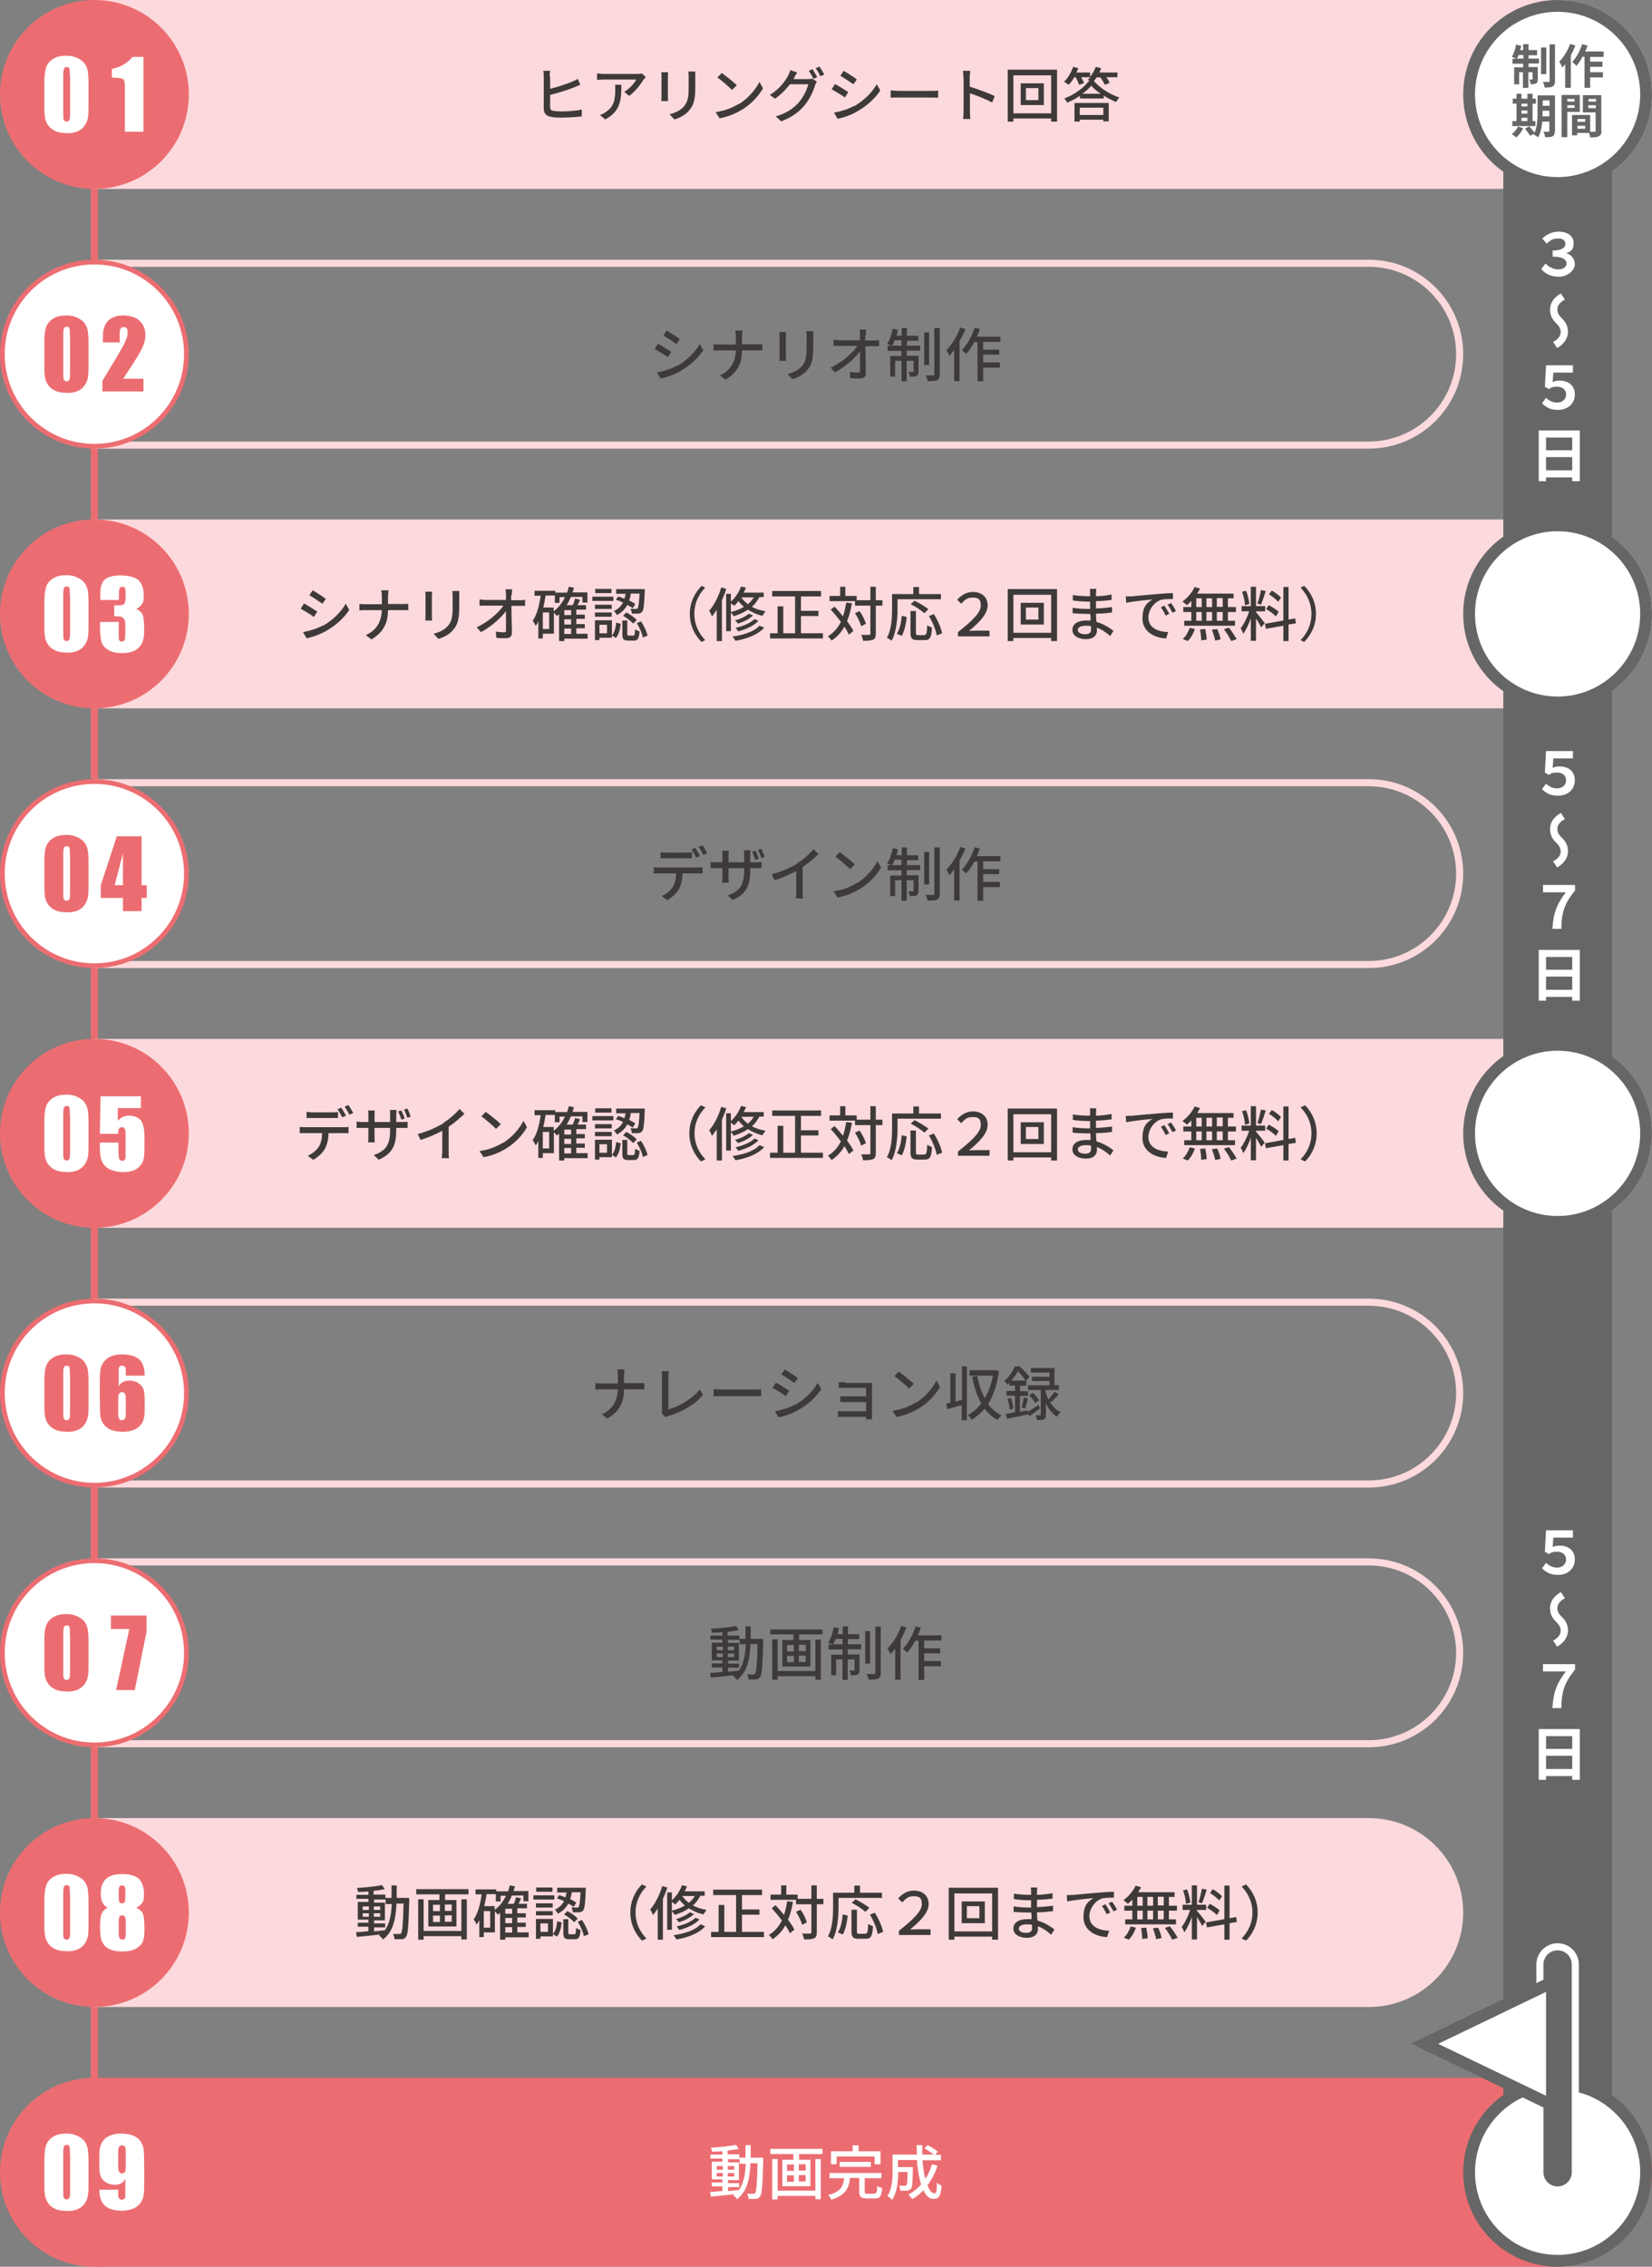 <?xml version="1.0" encoding="UTF-8"?>
<svg id="_レイヤー_2" xmlns="http://www.w3.org/2000/svg" version="1.1" viewBox="0 0 700 960">
  <rect x="0" y="0" width="700" height="960" fill="#808080" stroke="none"/>
  <!-- Generator: Adobe Illustrator 29.5.1, SVG Export Plug-In . SVG Version: 2.1.0 Build 141)  -->
  <defs>
    <style>
      .st0 {
        fill: #fcd9dc;
      }

      .st1 {
        fill: #3e3a39;
      }

      .st2 {
        fill: #fff;
      }

      .st3 {
        fill: #ec6d71;
      }

      .st4 {
        stroke: #666;
        stroke-width: 12px;
      }

      .st4, .st5 {
        stroke-linecap: round;
      }

      .st4, .st5, .st6 {
        fill: none;
        stroke-miterlimit: 10;
      }

      .st7 {
        fill: #666;
      }

      .st5 {
        stroke: #fff;
        stroke-width: 18px;
      }

      .st6 {
        stroke: #ec6d71;
        stroke-width: 3px;
      }
    </style>
  </defs>
  <g>
    <line class="st6" x1="40" y1="33" x2="40" y2="922.8"/>
    <g>
      <path class="st0" d="M40,0h620c22.1,0,40,17.9,40,40h0c0,22.1-17.9,40-40,40H40V0h0Z"/>
      <g>
        <circle class="st3" cx="40" cy="40" r="40"/>
        <g>
          <path class="st2" d="M37.5,34.9v10.5c0,2.4-.1,4.1-.4,5.2-.3,1.1-.8,2.1-1.6,3.1s-1.8,1.6-3,2.1c-1.2.4-2.5.6-3.9.6s-3.5-.2-4.7-.7-2.2-1.1-3-2-1.3-1.9-1.6-2.9-.5-2.6-.5-4.9v-11c0-2.9.3-5.1.8-6.5.5-1.4,1.5-2.6,3-3.5,1.5-.9,3.3-1.3,5.4-1.3s3.3.3,4.6.9,2.4,1.3,3.1,2.2c.7.9,1.1,1.9,1.4,2.9.2,1.1.4,2.8.4,5.2ZM29.6,32.2c0-1.7,0-2.7-.2-3.2-.2-.4-.5-.6-1.1-.6s-1,.2-1.2.7c-.2.4-.3,1.5-.3,3.1v15.4c0,1.8,0,2.9.3,3.3s.6.6,1.1.6,1-.2,1.2-.7c.2-.4.3-1.4.3-3v-15.7Z"/>
          <path class="st2" d="M60.8,24.2v31.6h-7.9v-17c0-2.4,0-3.9-.2-4.4s-.4-.9-1-1.1-1.7-.4-3.5-.4h-.8v-3.7c3.8-.8,6.7-2.5,8.7-5.1h4.6Z"/>
        </g>
      </g>
      <g>
        <path class="st1" d="M233.1,32.4v5.2c3-.7,6.9-2,9.3-3,.8-.3,1.6-.7,2.4-1.2l1.1,2.5c-.8.3-1.8.8-2.6,1.1-2.7,1.1-7,2.4-10.2,3.2v5.1c0,1.2.5,1.5,1.7,1.7.8.1,1.9.2,3.1.2,2.6,0,6.5-.3,8.6-.8v2.9c-2.2.3-6,.5-8.8.5s-3-.1-4.1-.3c-2-.3-3.2-1.4-3.2-3.5v-13.7c0-.7,0-1.7-.2-2.3h2.9c-.1.6-.2,1.6-.2,2.3Z"/>
        <path class="st1" d="M272.7,33.7c-1.1,1.8-3.4,5-6.1,6.9l-2.1-1.7c2.2-1.3,4.4-3.7,5.1-5.2h-13.7c-1,0-1.9,0-2.9.2v-2.8c.9.1,1.9.2,2.9.2h14c.5,0,1.7,0,2.1-.2l1.6,1.5c-.2.3-.6.8-.8,1ZM256.5,50.6l-2.3-1.9c.7-.2,1.6-.6,2.4-1.2,3.6-2.3,4.1-5.4,4.1-9.6s0-1.3-.2-2h2.8c0,6.5-.4,11.3-6.9,14.7Z"/>
        <path class="st1" d="M283,32.4v8.4c0,.6,0,1.5.1,2h-2.9c0-.4.1-1.3.1-2v-8.4c0-.5,0-1.3-.1-1.8h2.9c0,.5-.1,1.1-.1,1.8ZM294.6,32.7v4.4c0,5.7-.9,7.8-2.8,9.9-1.6,1.9-4.1,3-6,3.6l-2.1-2.2c2.4-.6,4.4-1.5,6-3.2,1.7-2,2.1-3.9,2.1-8.3v-4.3c0-.9,0-1.6-.2-2.3h3c0,.7,0,1.4,0,2.3Z"/>
        <path class="st1" d="M313.1,44.1c4-2.5,7.1-6.2,8.7-9.4l1.5,2.7c-1.8,3.2-4.9,6.6-8.8,9-2.5,1.5-5.7,3-9.6,3.7l-1.7-2.6c4.2-.6,7.4-2,9.8-3.5ZM312.2,36.1l-2,2c-1.3-1.3-4.4-4-6.2-5.3l1.8-1.9c1.7,1.2,5,3.8,6.4,5.2Z"/>
        <path class="st1" d="M336.6,32.9c-.1.2-.2.4-.4.6h6c.7,0,1.4,0,1.9-.2l2,1.2c-.2.4-.5,1-.7,1.5-.7,2.4-2.1,5.7-4.4,8.5-2.3,2.8-5.3,5.1-10,6.9l-2.3-2.1c4.8-1.4,7.8-3.6,10-6.2,1.8-2.1,3.3-5.3,3.8-7.4h-7.8c-1.6,2.1-3.7,4.3-6.3,6.1l-2.2-1.6c4.3-2.6,6.7-6.1,7.8-8.3.3-.5.7-1.5.9-2.2l2.9,1c-.5.7-1,1.7-1.3,2.2ZM346.3,32.7l-1.6.7c-.5-1-1.3-2.5-2-3.4l1.6-.7c.6.9,1.5,2.5,2,3.4ZM349.2,31.6l-1.6.7c-.5-1.1-1.3-2.5-2-3.4l1.6-.7c.7.9,1.6,2.5,2.1,3.4Z"/>
        <path class="st1" d="M359.4,39.1l-1.4,2.2c-1.3-1-4-2.6-5.6-3.5l1.4-2.2c1.6.8,4.4,2.6,5.6,3.4ZM361.9,45c4.2-2.4,7.5-5.7,9.6-9.3l1.5,2.6c-2.2,3.4-5.7,6.6-9.8,8.9-2.5,1.5-6,2.7-8.3,3.1l-1.5-2.6c2.8-.5,5.8-1.4,8.4-2.8ZM363.1,33.6l-1.5,2.1c-1.3-.9-3.9-2.7-5.5-3.6l1.4-2.1c1.5.9,4.4,2.7,5.5,3.6Z"/>
        <path class="st1" d="M381.1,38.5h13.6c1.2,0,2.2,0,2.8-.2v3.1c-.5,0-1.7-.1-2.8-.1h-13.6c-1.4,0-2.9,0-3.7.1v-3.1c.8,0,2.4.2,3.7.2Z"/>
        <path class="st1" d="M408.2,32.8c0-.8,0-1.9-.2-2.8h3.1c0,.8-.2,1.9-.2,2.8v3.9c3.3,1,8.1,2.8,10.6,4l-1.1,2.7c-2.6-1.4-6.7-3-9.4-3.9v7.7c0,.8,0,2.3.2,3.2h-3.1c.1-.9.2-2.2.2-3.2v-14.4Z"/>
        <path class="st1" d="M447.9,29.5v22h-2.5v-1.3h-16v1.3h-2.4v-22h20.9ZM445.4,48v-16.1h-16v16.1h16ZM442.3,35.3v9.2h-9.8v-9.2h9.8ZM440,37.3h-5.3v5.1h5.3v-5.1Z"/>
        <path class="st1" d="M464.8,32.6c-.4.6-.8,1.2-1.3,1.7,2.7,3.1,6.9,5.7,10.8,7-.5.5-1,1.3-1.4,1.9-1.7-.7-3.5-1.6-5.2-2.7v1.2h-10.1v-1.1c-1.7,1.1-3.5,2.1-5.4,2.9-.2-.5-.8-1.3-1.2-1.8,4.3-1.6,8.3-4.6,10.3-7.3h.6c-.4-.2-.7-.5-1-.6.4-.3.8-.7,1.1-1.1h-3.9c.5.9,1,1.8,1.2,2.5l-2.1.7c-.2-.8-.8-2.1-1.4-3.2h-.6c-.7,1.2-1.5,2.4-2.4,3.2-.5-.3-1.4-1-1.9-1.3,1.6-1.5,3-3.9,3.8-6.3l2.2.6c-.2.6-.5,1.2-.8,1.8h5.8v1.8c1-1.2,1.9-2.7,2.4-4.2l2.3.6c-.2.6-.5,1.2-.8,1.8h7.7v2h-4.7c.6.8,1.1,1.7,1.4,2.4l-2.1.8c-.3-.8-1.1-2.1-1.8-3.1h-1.5ZM455.3,43.6h14.5v7.8h-2.3v-.7h-10v.8h-2.2v-7.9ZM457.5,45.6v3.1h10v-3.1h-10ZM466.4,39.7c-1.6-1.1-3-2.2-4-3.4-.9,1.1-2.2,2.3-3.8,3.4h7.8Z"/>
      </g>
    </g>
    <g>
      <g>
        <path class="st0" d="M40,220h620c22.1,0,40,17.9,40,40h0c0,22.1-17.9,40-40,40H40v-80h0Z"/>
        <g>
          <circle class="st3" cx="40" cy="260" r="40"/>
          <g>
            <path class="st2" d="M37.5,254.9v10.5c0,2.4-.1,4.1-.4,5.2-.3,1.1-.8,2.1-1.6,3.1s-1.8,1.6-3,2.1c-1.2.4-2.5.6-3.9.6s-3.5-.2-4.7-.7-2.2-1.1-3-2-1.3-1.9-1.6-2.9-.5-2.6-.5-4.9v-11c0-2.9.3-5.1.8-6.5.5-1.4,1.5-2.6,3-3.5,1.5-.9,3.3-1.3,5.4-1.3s3.3.3,4.6.9,2.4,1.3,3.1,2.2c.7.9,1.1,1.9,1.4,2.9.2,1.1.4,2.8.4,5.2ZM29.6,252.2c0-1.7,0-2.7-.2-3.2-.2-.4-.5-.6-1.1-.6s-1,.2-1.2.7c-.2.4-.3,1.5-.3,3.1v15.4c0,1.8,0,2.9.3,3.3s.6.6,1.1.6,1-.2,1.2-.7c.2-.4.3-1.4.3-3v-15.7Z"/>
            <path class="st2" d="M57.5,257.9c1.2.4,2.1,1.1,2.7,2,.6.9.9,3.1.9,6.5s-.3,4.5-.9,5.9c-.6,1.4-1.6,2.4-3,3.2-1.4.7-3.2,1.1-5.4,1.1s-4.5-.4-5.9-1.3-2.4-1.9-2.8-3.1-.7-3.3-.7-6.3v-2.5h7.9v5.1c0,1.4,0,2.2.2,2.6.2.4.5.6,1.1.6s1-.2,1.2-.7.3-1.7.3-3.7v-2.2c0-1.2-.1-2.1-.4-2.7s-.7-.9-1.2-1.1c-.5-.2-1.6-.3-3.1-.3v-4.6c1.9,0,3,0,3.5-.2.4-.1.8-.5,1-.9s.3-1.2.3-2.3v-1.8c0-1.1-.1-1.8-.3-2.2-.2-.4-.6-.5-1.1-.5s-.9.2-1.1.6c-.2.4-.3,1.2-.3,2.4v2.6h-7.9v-2.7c0-3,.7-5.1,2.1-6.1,1.4-1.1,3.6-1.6,6.6-1.6s6.3.7,7.7,2.2c1.3,1.5,2,3.5,2,6.1s-.2,3-.7,3.8c-.5.8-1.3,1.5-2.5,2.2Z"/>
          </g>
        </g>
      </g>
      <g>
        <path class="st1" d="M134.4,259.1l-1.4,2.2c-1.3-1-4-2.6-5.6-3.5l1.4-2.2c1.6.8,4.4,2.6,5.6,3.4ZM136.9,265c4.2-2.4,7.5-5.7,9.6-9.3l1.5,2.6c-2.2,3.4-5.7,6.6-9.8,8.9-2.5,1.5-6,2.7-8.3,3.1l-1.5-2.6c2.8-.5,5.8-1.4,8.4-2.8ZM138.1,253.6l-1.5,2.1c-1.3-.9-3.9-2.7-5.5-3.6l1.4-2.1c1.5.9,4.4,2.7,5.5,3.6Z"/>
        <path class="st1" d="M161.5,250h3.1c0,.6-.2,1.9-.2,2.7v3.1h6.2c1,0,2,0,2.4-.1v2.7c-.4,0-1.5,0-2.4,0h-6.2c0,5.3-1.8,9.3-7,12.4l-2.4-1.8c4.8-2.2,6.6-5.9,6.8-10.6h-6.9c-1,0-2,0-2.6.1v-2.7c.6,0,1.6.1,2.5.1h7v-3.1c0-.8,0-2-.3-2.7Z"/>
        <path class="st1" d="M183,252.4v8.4c0,.6,0,1.5.1,2h-2.9c0-.4.1-1.3.1-2v-8.4c0-.5,0-1.3-.1-1.8h2.9c0,.5-.1,1.1-.1,1.8ZM194.6,252.7v4.4c0,5.7-.9,7.8-2.8,9.9-1.6,1.9-4.1,3-6,3.6l-2.1-2.2c2.4-.6,4.4-1.5,6-3.2,1.7-2,2.1-3.9,2.1-8.3v-4.3c0-.9,0-1.6-.2-2.3h3c0,.7,0,1.4,0,2.3Z"/>
        <path class="st1" d="M216.6,252c0,.6,0,1.3,0,2.2h3.6c.7,0,1.8,0,2.3-.2v2.6c-.7,0-1.6,0-2.2,0h-3.6c0,3.7.2,8.3.2,11.5,0,1.4-.9,2.2-2.5,2.2s-2.8,0-4.1-.2l-.2-2.6c1.2.2,2.5.3,3.4.3s.9-.3.9-1c0-1.9,0-5,0-8-2.1,2.9-6.4,6.7-10.6,8.9l-1.8-2c5-2.4,9.3-6.2,11.3-9.2h-7.6c-.9,0-1.7,0-2.5,0v-2.6c.7,0,1.7.2,2.5.2h8.7c0-.8,0-1.6,0-2.2,0-1-.1-1.7-.2-2.3h2.8c0,.7-.2,1.5-.1,2.3Z"/>
        <path class="st1" d="M249,270.5h-9.9v1h-2.2v-11.4c-.3.3-.6.6-1,.8-.2-.4-.8-1-1.2-1.4v8.9h-4.7v2h-1.9v-7.2c-.3.7-.7,1.3-1.1,1.9-.2-.5-.9-1.7-1.3-2.2,1.8-2.5,2.8-6.4,3.4-10.6h-2.6v-2.1h8.8v.8h5c.3-.8.5-1.6.7-2.5l2.2.4c-.2.7-.4,1.4-.6,2h6.3v4.3h-2.1v-2.4h-4.9c-.5,1.2-1.1,2.4-1.8,3.5h2.6c.4-.9.8-2,1-2.8l2.1.5c-.3.8-.7,1.6-1.1,2.3h3.6v1.9h-4.1v2.1h3.6v1.8h-3.6v2.2h3.6v1.8h-3.6v2.3h4.8v1.9ZM232.7,259.4h-2.7v7h2.7v-7ZM234.6,258.9c2-1.5,3.6-3.5,4.8-6h-2.3v2.4h-2v-3.1h-3.9c-.3,1.8-.6,3.5-1,5.1h4.4v1.6ZM242,258.4h-2.9v2.1h2.9v-2.1ZM242,262.3h-2.9v2.2h2.9v-2.2ZM239.1,268.5h2.9v-2.3h-2.9v2.3Z"/>
        <path class="st1" d="M259.9,254.5h-8.9v-1.8h8.9v1.8ZM259.2,270.1h-5.2v1h-1.9v-8.4h7.2v7.3ZM259.2,257.9h-7.1v-1.8h7.1v1.8ZM252.1,259.4h7.1v1.8h-7.1v-1.8ZM259.1,251.2h-6.9v-1.8h6.9v1.8ZM254,264.6v3.6h3.2v-3.6h-3.2ZM259.3,269.1c1.1-1.2,1.6-3.3,1.8-5.4l1.9.5c-.2,2.2-.8,4.5-2,6l-1.7-1.1ZM261.9,252.6c.9.3,1.8.6,2.7,1,.2-.7.3-1.4.5-2.1h-4v-2h12.1s0,.6,0,.9c-.2,5.8-.5,8-1.1,8.7-.4.5-.9.7-1.6.8-.6,0-1.7,0-2.8,0,0-.7-.2-1.5-.6-2.1,1,.1,1.9.1,2.3.1.4,0,.6,0,.8-.3.3-.4.6-2,.8-6.2h-3.7c-.1,1-.4,2-.7,2.9,1,.5,1.9,1,2.6,1.5l-1.1,1.8c-.6-.5-1.4-.9-2.3-1.4-.9,1.7-2.3,3.2-4.4,4.3-.2-.5-.8-1.3-1.3-1.7,1.9-.9,3.1-2.1,3.9-3.6-1-.5-2-.9-3-1.2l1.1-1.6ZM268.3,269.2c.6,0,.7-.3.8-2.7.4.4,1.3.7,1.9.9-.2,3.1-.8,3.9-2.4,3.9h-2.4c-2,0-2.5-.6-2.5-2.7v-5.8h2.1v5.7c0,.6,0,.7.7.7h1.8ZM265.4,259.4c1.6.8,3.5,2.1,4.4,3.2l-1.5,1.5c-.9-1-2.7-2.4-4.3-3.3l1.3-1.3ZM271.6,263.2c1.3,1.8,2.4,4.3,2.8,6l-2,.8c-.3-1.7-1.4-4.2-2.6-6.1l1.9-.8Z"/>
        <path class="st1" d="M297.3,248.1l1.5.8c-2.9,3-4.6,6.7-4.6,11.1s1.8,8.1,4.6,11.1l-1.5.8c-3-3-5-7-5-11.9s2-8.8,5-11.9Z"/>
        <path class="st1" d="M307.8,249.3c-.5,1.6-1.2,3.3-1.9,4.9v17.3h-2.2v-13.2c-.7,1-1.3,1.9-2,2.8-.2-.6-.8-1.9-1.2-2.4,2.1-2.4,4-6.1,5.1-9.9l2.1.6ZM321.7,253c-.8,1.5-1.8,2.9-3.1,4,1.6.9,3.6,1.5,5.8,1.9-.4.5-1,1.3-1.3,1.9-2.4-.5-4.5-1.5-6.2-2.6-1.7,1.2-3.8,2.1-6,2.8-.2-.4-.8-1.2-1.2-1.6v7.9h-2v-15.8h2v3.3c1.8-1.6,3.4-3.9,4.3-6.4l2.1.5c-.3.7-.6,1.4-1,2.1h8.5v1.9h-1.9ZM309.7,259.2c2-.5,3.9-1.2,5.5-2.2-.9-.8-1.7-1.6-2.3-2.4-.6.8-1.2,1.4-1.8,2-.3-.3-.9-.8-1.4-1.1v3.8ZM323.8,265.8c-2.5,2.9-7,4.7-12.2,5.6-.2-.5-.8-1.3-1.2-1.8,4.8-.7,9.2-2.1,11.4-4.6l2,.8ZM319.1,260.6c-1.5,1.5-4,2.8-6.4,3.5-.3-.4-.8-1-1.3-1.3,2.1-.6,4.6-1.7,5.9-2.9l1.7.7ZM321.4,262.9c-1.9,2.1-5.2,3.6-8.6,4.5-.3-.5-.7-1.1-1.1-1.5,3.1-.7,6.3-2,8-3.7l1.7.7ZM314.1,253h0c.7,1,1.6,2,2.8,2.9,1-.8,1.8-1.8,2.5-2.9h-5.2Z"/>
        <path class="st1" d="M348.7,268.2v2.2h-22.4v-2.2h3.2v-11.4h2.4v11.4h5v-15.6h-9.7v-2.3h20.7v2.3h-8.5v6.1h7.4v2.2h-7.4v7.3h9.3Z"/>
        <path class="st1" d="M361,255.5c-.5,2.8-1.1,5.3-2.1,7.5,1.1,1.5,2.1,3,2.7,4.2l-1.9,1.6c-.4-1-1.1-2.1-1.9-3.4-1.3,2.4-3.1,4.3-5.4,5.9-.3-.4-1.1-1.4-1.6-1.8,2.4-1.5,4.2-3.5,5.5-6.1-1.3-1.8-2.8-3.6-4.3-5.2l1.6-1.3c1.2,1.2,2.4,2.7,3.6,4.1.6-1.7,1-3.7,1.4-5.8l2.3.3ZM373.9,256.5h-2.8v11.9c0,1.4-.3,2.1-1.1,2.5-.9.4-2.2.5-4.3.5-.1-.7-.4-1.8-.8-2.5,1.5,0,2.8,0,3.3,0,.4,0,.6-.1.6-.5v-11.9h-6.5v-1.9h-10.8v-2.2h4.5v-3.9h2.2v3.9h4.8v1.8h5.8v-5.7h2.3v5.7h2.8v2.2ZM364.9,265.2c-.4-1.5-1.5-3.8-2.6-5.5l1.9-.9c1.2,1.6,2.3,3.9,2.7,5.4l-2,1Z"/>
        <path class="st1" d="M380.3,257.9c0,3.9-.4,9.7-2.5,13.5-.4-.4-1.5-1.1-2-1.3,2-3.5,2.2-8.6,2.2-12.2v-6.3h9v-3h2.4v3h9.3v2.2h-18.4v4.1ZM380.1,268.3c1.2-1.9,1.8-4.9,2-7.5l2.1.5c-.3,2.7-.9,6-2.1,8l-2.1-.9ZM391.7,268.9c.9,0,1-.6,1.2-4.1.5.4,1.4.8,2,1-.2,4.1-.8,5.3-3,5.3h-3.2c-2.3,0-2.9-.8-2.9-3.1v-9.2h2.3v9.2c0,.9.2,1,1,1h2.7ZM391.7,259.7c-1.2-1.1-3.7-2.8-5.8-3.8l1.6-1.5c2,1,4.5,2.5,5.9,3.6l-1.7,1.7ZM395.7,260.1c1.6,2.5,3.1,5.9,3.5,8.1l-2.3.9c-.3-2.2-1.7-5.6-3.3-8.2l2-.8Z"/>
        <path class="st1" d="M405.8,267.8c5.6-4.4,9.8-8.2,9.8-11.3s-1.4-3.4-3.6-3.4-3.2,1-4.7,2.6l-1.7-1.7c1.8-2,4-3.3,6.6-3.3,3.7,0,6.3,2.1,6.3,5.7s-3.5,7.2-7.9,10.8c1,0,1.9-.1,2.8-.1h5.9v2.4h-13.4v-1.7Z"/>
        <path class="st1" d="M447.9,249.5v22h-2.5v-1.3h-16v1.3h-2.4v-22h20.9ZM445.4,268v-16.1h-16v16.1h16ZM442.3,255.3v9.2h-9.8v-9.2h9.8ZM440,257.3h-5.3v5.1h5.3v-5.1Z"/>
        <path class="st1" d="M464.4,251.2c0,.3,0,.8,0,1.3,2.1,0,4.3-.3,6.6-.7v2.3c-1.8.2-4.2.5-6.6.5v3.1c2.5-.1,4.7-.3,6.8-.6v2.3c-2.3.3-4.4.5-6.8.5,0,1.2.1,2.3.2,3.5,3.2.9,5.7,2.6,7.2,3.8l-1.4,2.2c-1.4-1.3-3.3-2.7-5.6-3.6,0,.5,0,.9,0,1.3,0,1.9-1.4,3.6-4.6,3.6s-5.8-1.4-5.8-3.9,2.2-4,5.9-4,1.2,0,1.8.1c0-1,0-2-.1-2.9h-1.4c-1.6,0-4.4-.1-6.1-.3v-2.3c1.7.3,4.6.5,6.1.5h1.3v-3.1h-1c-1.6,0-4.6-.2-6.3-.5v-2.3c1.6.3,4.6.5,6.2.5h1.1v-1.5c0-.4,0-1.2-.1-1.6h2.7c0,.5,0,1-.1,1.7ZM459.8,268.6c1.4,0,2.5-.4,2.5-2s0-.8,0-1.4c-.7-.2-1.5-.2-2.3-.2-2.1,0-3.3.8-3.3,1.8s1,1.8,3.1,1.8Z"/>
        <path class="st1" d="M479.2,252.6c1.8-.2,6.3-.6,10.9-1,2.7-.2,5.2-.4,6.9-.4v2.5c-1.4,0-3.6,0-4.9.3-3.3,1-5.5,4.6-5.5,7.5,0,4.5,4.2,6.1,8.4,6.2l-.9,2.7c-4.9-.2-10-2.9-10-8.4s2.2-6.8,4.2-8.1c-2.5.2-8.3.8-11.1,1.4l-.2-2.7c.9,0,1.8,0,2.3-.1ZM495.4,260l-1.5.7c-.6-1.3-1.2-2.4-2-3.5l1.5-.7c.6.9,1.5,2.4,2,3.4ZM498.3,258.8l-1.5.7c-.7-1.3-1.3-2.4-2.1-3.4l1.5-.7c.6.8,1.6,2.3,2.1,3.4Z"/>
        <path class="st1" d="M504.8,254.5c-.6.7-1.3,1.3-1.9,1.8-.4-.4-1.3-1.2-1.9-1.5,2.1-1.5,4.1-3.8,5.2-6.2l2.3.7c-.4.7-.8,1.4-1.2,2.1h15.4v2h-2.4v3.7h3.4v2.1h-3.4v3.7h3v2.1h-21.5v-2.1h3v-3.7h-3.4v-2.1h3.4v-2.6ZM501.2,270.6c1.2-1,2.3-2.9,2.9-4.7l2.2.5c-.6,1.9-1.7,3.8-3,5.1l-2.2-.9ZM506.9,257.1h2.3v-3.7h-2.3v3.7ZM506.9,262.9h2.3v-3.7h-2.3v3.7ZM510.7,266.4c.3,1.5.6,3.4.6,4.5l-2.3.3c0-1.2-.2-3.1-.5-4.6l2.1-.2ZM513.6,257.1v-3.7h-2.4v3.7h2.4ZM511.2,259.2v3.7h2.4v-3.7h-2.4ZM515.7,266.3c.7,1.4,1.3,3.3,1.5,4.5l-2.3.5c-.2-1.2-.8-3.1-1.4-4.6l2.2-.3ZM518.1,253.3h-2.5v3.7h2.5v-3.7ZM518.1,259.2h-2.5v3.7h2.5v-3.7ZM520.7,265.8c1.2,1.5,2.6,3.6,3.3,4.9l-2.3.8c-.6-1.3-1.9-3.5-3.1-5l2.2-.7Z"/>
        <path class="st1" d="M532.2,259.3c.8.8,3.1,3.8,3.7,4.6l-1.5,1.8c-.4-.9-1.4-2.5-2.2-3.8v9.5h-2.2v-9.6c-.8,2.5-2,5-3.2,6.6-.2-.7-.7-1.7-1.1-2.3,1.3-1.6,2.8-4.6,3.6-7.2h-3.2v-2.2h3.9v-8.2h2.2v8.2h3.9v2.2h-3.9v.3ZM527.5,256.2c0-1.5-.6-3.9-1.2-5.6l1.7-.4c.7,1.7,1.2,4,1.4,5.6l-1.8.5ZM536.3,250.4c-.6,2-1.4,4.3-2,5.7l-1.5-.5c.6-1.5,1.2-4,1.5-5.7l2,.4ZM546,264.6v6.9h-2.2v-6.5l-7.4,1.3-.4-2.1,7.8-1.4v-14.2h2.2v13.8l2.8-.5.3,2.1-3.1.5ZM540.6,261c-.9-.9-2.6-2.2-4.1-3l1.1-1.7c1.5.8,3.3,1.9,4.2,2.8l-1.1,1.9ZM541.6,254.9c-.8-1-2.5-2.3-3.9-3.2l1.2-1.6c1.4.8,3.1,2.1,3.9,3l-1.2,1.8Z"/>
        <path class="st1" d="M552.6,271.9l-1.5-.8c2.9-3,4.6-6.7,4.6-11.1s-1.8-8.1-4.6-11.1l1.5-.8c3,3,5,7,5,11.9s-2,8.8-5,11.9Z"/>
      </g>
    </g>
    <g>
      <g>
        <path class="st0" d="M40,440h620c22.1,0,40,17.9,40,40h0c0,22.1-17.9,40-40,40H40v-80h0Z"/>
        <g>
          <circle class="st3" cx="40" cy="480" r="40"/>
          <g>
            <path class="st2" d="M37.5,474.9v10.5c0,2.4-.1,4.1-.4,5.2-.3,1.1-.8,2.1-1.6,3.1s-1.8,1.6-3,2.1c-1.2.4-2.5.6-3.9.6s-3.5-.2-4.7-.7-2.2-1.1-3-2-1.3-1.9-1.6-2.9-.5-2.6-.5-4.9v-11c0-2.9.3-5.1.8-6.5.5-1.4,1.5-2.6,3-3.5,1.5-.9,3.3-1.3,5.4-1.3s3.3.3,4.6.9,2.4,1.3,3.1,2.2c.7.9,1.1,1.9,1.4,2.9.2,1.1.4,2.8.4,5.2ZM29.6,472.2c0-1.7,0-2.7-.2-3.2-.2-.4-.5-.6-1.1-.6s-1,.2-1.2.7c-.2.4-.3,1.5-.3,3.1v15.4c0,1.8,0,2.9.3,3.3s.6.6,1.1.6,1-.2,1.2-.7c.2-.4.3-1.4.3-3v-15.7Z"/>
            <path class="st2" d="M59.7,464.2v5.1h-9.8v5.4c1.2-1.4,2.8-2.2,4.7-2.2s3.8.6,4.9,1.8,1.7,3.6,1.7,7v4.5c0,2.2-.1,3.9-.3,4.9s-.7,2-1.4,2.9-1.7,1.6-2.9,2.1c-1.3.5-2.8.7-4.6.7s-3.8-.4-5.4-1.1c-1.5-.7-2.6-1.8-3.3-3.2-.7-1.4-1-3.6-1-6.5v-1.7h7.9v2c0,2,0,3.5.2,4.4.1.9.6,1.3,1.5,1.3s.7-.1.9-.4c.2-.2.4-.5.4-.8s0-1.5,0-3.7v-6.3c0-1.2-.1-2-.4-2.4-.2-.4-.7-.6-1.2-.6s-.7.1-.9.3c-.2.2-.4.5-.5.7,0,.3-.1.8-.1,1.8h-7.8l.3-15.9h16.9Z"/>
          </g>
        </g>
      </g>
      <g>
        <path class="st1" d="M129.2,477.4h16.4c.5,0,1.5,0,2.1-.1v2.6c-.6,0-1.4,0-2.1,0h-6.4c0,2.6-.6,4.8-1.5,6.6-.9,1.7-2.8,3.5-5,4.7l-2.3-1.7c1.8-.8,3.6-2.2,4.6-3.7,1.1-1.7,1.4-3.6,1.5-5.9h-7.2c-.8,0-1.6,0-2.3,0v-2.6c.7,0,1.5.1,2.3.1ZM132.3,471.1h8.4c.8,0,1.7,0,2.5-.2v2.6c-.8,0-1.7,0-2.5,0h-8.4c-.8,0-1.8,0-2.4,0v-2.6c.8.1,1.6.2,2.4.2ZM146.7,472.5l-1.7.7c-.5-1-1.3-2.5-2-3.4l1.6-.7c.6.9,1.5,2.4,2,3.4ZM149.6,471.4l-1.6.7c-.5-1.1-1.3-2.5-2-3.4l1.6-.7c.7.9,1.6,2.5,2.1,3.4Z"/>
        <path class="st1" d="M160.5,491.2l-2.1-2c4.7-1.7,6.9-3.9,6.9-10.5v-1h-6.6v3.7c0,1,0,2.1.1,2.4h-2.8c0-.3.1-1.4.1-2.4v-3.7h-2.4c-1.2,0-2.2,0-2.6,0v-2.7c.3,0,1.4.2,2.6.2h2.4v-2.9c0-.6,0-1.3-.1-2h2.8c0,.3-.1,1.1-.1,2v2.9h6.6v-2.9c0-1,0-1.8-.1-2.2h2.8c0,.3-.1,1.2-.1,2.2v2.9h2.3c1.2,0,2,0,2.5-.1v2.6c-.4,0-1.3,0-2.5,0h-2.3v.8c0,6.4-1.5,10-7.3,12.6ZM171.5,473.7l-1.4.5c-.4-1.1-.9-2.5-1.4-3.5l1.4-.4c.4.9,1.1,2.4,1.4,3.4ZM174.1,472.9l-1.5.5c-.4-1.1-.9-2.5-1.4-3.5l1.4-.4c.5.9,1.1,2.4,1.4,3.4Z"/>
        <path class="st1" d="M187.8,475.6c2.6-1.6,5.2-3.9,6.9-5.9l2.1,2c-1.9,1.9-4.2,3.8-6.7,5.5v10.4c0,1,0,2.4.2,2.9h-3.1c0-.5.2-1.9.2-2.9v-8.7c-2.6,1.4-5.9,2.9-9.2,3.9l-1.2-2.5c4.4-1.2,8.1-2.9,10.9-4.6Z"/>
        <path class="st1" d="M213.1,484.1c4-2.5,7.1-6.2,8.7-9.4l1.5,2.7c-1.8,3.2-4.9,6.6-8.8,9-2.5,1.5-5.7,3-9.6,3.7l-1.7-2.6c4.2-.6,7.4-2,9.8-3.5ZM212.2,476.1l-2,2c-1.3-1.3-4.4-4-6.2-5.3l1.8-1.9c1.7,1.2,5,3.8,6.4,5.2Z"/>
        <path class="st1" d="M249,490.5h-9.9v1h-2.2v-11.4c-.3.3-.6.6-1,.8-.2-.4-.8-1-1.2-1.4v8.9h-4.7v2h-1.9v-7.2c-.3.7-.7,1.3-1.1,1.9-.2-.5-.9-1.7-1.3-2.2,1.8-2.5,2.8-6.4,3.4-10.6h-2.6v-2.1h8.8v.8h5c.3-.8.5-1.6.7-2.5l2.2.4c-.2.7-.4,1.4-.6,2h6.3v4.3h-2.1v-2.4h-4.9c-.5,1.2-1.1,2.4-1.8,3.5h2.6c.4-.9.8-2,1-2.8l2.1.5c-.3.8-.7,1.6-1.1,2.3h3.6v1.9h-4.1v2.1h3.6v1.8h-3.6v2.2h3.6v1.8h-3.6v2.3h4.8v1.9ZM232.7,479.4h-2.7v7h2.7v-7ZM234.6,478.9c2-1.5,3.6-3.5,4.8-6h-2.3v2.4h-2v-3.1h-3.9c-.3,1.8-.6,3.5-1,5.1h4.4v1.6ZM242,478.4h-2.9v2.1h2.9v-2.1ZM242,482.3h-2.9v2.2h2.9v-2.2ZM239.1,488.5h2.9v-2.3h-2.9v2.3Z"/>
        <path class="st1" d="M259.9,474.5h-8.9v-1.8h8.9v1.8ZM259.2,490.1h-5.2v1h-1.9v-8.4h7.2v7.3ZM259.2,477.9h-7.1v-1.8h7.1v1.8ZM252.1,479.4h7.1v1.8h-7.1v-1.8ZM259.1,471.2h-6.9v-1.8h6.9v1.8ZM254,484.6v3.6h3.2v-3.6h-3.2ZM259.3,489.1c1.1-1.2,1.6-3.3,1.8-5.4l1.9.5c-.2,2.2-.8,4.5-2,6l-1.7-1.1ZM261.9,472.6c.9.3,1.8.6,2.7,1,.2-.7.3-1.4.5-2.1h-4v-2h12.1s0,.6,0,.9c-.2,5.8-.5,8-1.1,8.7-.4.5-.9.7-1.6.8-.6,0-1.7,0-2.8,0,0-.7-.2-1.5-.6-2.1,1,.1,1.9.1,2.3.1.4,0,.6,0,.8-.3.3-.4.6-2,.8-6.2h-3.7c-.1,1-.4,2-.7,2.9,1,.5,1.9,1,2.6,1.5l-1.1,1.8c-.6-.5-1.4-.9-2.3-1.4-.9,1.7-2.3,3.2-4.4,4.3-.2-.5-.8-1.3-1.3-1.7,1.9-.9,3.1-2.1,3.9-3.6-1-.5-2-.9-3-1.2l1.1-1.6ZM268.3,489.2c.6,0,.7-.3.8-2.7.4.4,1.3.7,1.9.9-.2,3.1-.8,3.9-2.4,3.9h-2.4c-2,0-2.5-.6-2.5-2.7v-5.8h2.1v5.7c0,.6,0,.7.7.7h1.8ZM265.4,479.4c1.6.8,3.5,2.1,4.4,3.2l-1.5,1.5c-.9-1-2.7-2.4-4.3-3.3l1.3-1.3ZM271.6,483.2c1.3,1.8,2.4,4.3,2.8,6l-2,.8c-.3-1.7-1.4-4.2-2.6-6.1l1.9-.8Z"/>
        <path class="st1" d="M297,468.1l1.9.9c-2.7,2.8-4.6,6.4-4.6,11s1.9,8.2,4.6,11l-1.9.9c-2.8-2.9-4.9-6.9-4.9-11.9s2.1-9.1,4.9-11.9Z"/>
        <path class="st1" d="M307.8,469.3c-.5,1.6-1.2,3.3-1.9,4.9v17.3h-2.2v-13.2c-.7,1-1.3,1.9-2,2.8-.2-.6-.8-1.9-1.2-2.4,2.1-2.4,4-6.1,5.1-9.9l2.1.6ZM321.7,473c-.8,1.5-1.8,2.9-3.1,4,1.6.9,3.6,1.5,5.8,1.9-.4.5-1,1.3-1.3,1.9-2.4-.5-4.5-1.5-6.2-2.6-1.7,1.2-3.8,2.1-6,2.8-.2-.4-.8-1.2-1.2-1.6v7.9h-2v-15.8h2v3.3c1.8-1.6,3.4-3.9,4.3-6.4l2.1.5c-.3.7-.6,1.4-1,2.1h8.5v1.9h-1.9ZM309.7,479.2c2-.5,3.9-1.2,5.5-2.2-.9-.8-1.7-1.6-2.3-2.4-.6.8-1.2,1.4-1.8,2-.3-.3-.9-.8-1.4-1.1v3.8ZM323.8,485.8c-2.5,2.9-7,4.7-12.2,5.6-.2-.5-.8-1.3-1.2-1.8,4.8-.7,9.2-2.1,11.4-4.6l2,.8ZM319.1,480.6c-1.5,1.5-4,2.8-6.4,3.5-.3-.4-.8-1-1.3-1.3,2.1-.6,4.6-1.7,5.9-2.9l1.7.7ZM321.4,482.9c-1.9,2.1-5.2,3.6-8.6,4.5-.3-.5-.7-1.1-1.1-1.5,3.1-.7,6.3-2,8-3.7l1.7.7ZM314.1,473h0c.7,1,1.6,2,2.8,2.9,1-.8,1.8-1.8,2.5-2.9h-5.2Z"/>
        <path class="st1" d="M348.7,488.2v2.2h-22.4v-2.2h3.2v-11.4h2.4v11.4h5v-15.6h-9.7v-2.3h20.7v2.3h-8.5v6.1h7.4v2.2h-7.4v7.3h9.3Z"/>
        <path class="st1" d="M361,475.5c-.5,2.8-1.1,5.3-2.1,7.5,1.1,1.5,2.1,3,2.7,4.2l-1.9,1.6c-.4-1-1.1-2.1-1.9-3.4-1.3,2.4-3.1,4.3-5.4,5.9-.3-.4-1.1-1.4-1.6-1.8,2.4-1.5,4.2-3.5,5.5-6.1-1.3-1.8-2.8-3.6-4.3-5.2l1.6-1.3c1.2,1.2,2.4,2.7,3.6,4.1.6-1.7,1-3.7,1.4-5.8l2.3.3ZM373.9,476.5h-2.8v11.9c0,1.4-.3,2.1-1.1,2.5-.9.4-2.2.5-4.3.5-.1-.7-.4-1.8-.8-2.5,1.5,0,2.8,0,3.3,0,.4,0,.6-.1.6-.5v-11.9h-6.5v-1.9h-10.8v-2.2h4.5v-3.9h2.2v3.9h4.8v1.8h5.8v-5.7h2.3v5.7h2.8v2.2ZM364.9,485.2c-.4-1.5-1.5-3.8-2.6-5.5l1.9-.9c1.2,1.6,2.3,3.9,2.7,5.4l-2,1Z"/>
        <path class="st1" d="M380.3,477.9c0,3.9-.4,9.7-2.5,13.5-.4-.4-1.5-1.1-2-1.3,2-3.5,2.2-8.6,2.2-12.2v-6.3h9v-3h2.4v3h9.3v2.2h-18.4v4.1ZM380.1,488.3c1.2-1.9,1.8-4.9,2-7.5l2.1.5c-.3,2.7-.9,6-2.1,8l-2.1-.9ZM391.7,488.9c.9,0,1-.6,1.2-4.1.5.4,1.4.8,2,1-.2,4.1-.8,5.3-3,5.3h-3.2c-2.3,0-2.9-.8-2.9-3.1v-9.2h2.3v9.2c0,.9.2,1,1,1h2.7ZM391.7,479.7c-1.2-1.1-3.7-2.8-5.8-3.8l1.6-1.5c2,1,4.5,2.5,5.9,3.6l-1.7,1.7ZM395.7,480.1c1.6,2.5,3.1,5.9,3.5,8.1l-2.3.9c-.3-2.2-1.7-5.6-3.3-8.2l2-.8Z"/>
        <path class="st1" d="M405.8,487.8c5.6-4.4,9.8-8.2,9.8-11.3s-1.4-3.4-3.6-3.4-3.2,1-4.7,2.6l-1.7-1.7c1.8-2,4-3.3,6.6-3.3,3.7,0,6.3,2.1,6.3,5.7s-3.5,7.2-7.9,10.8c1,0,1.9-.1,2.8-.1h5.9v2.4h-13.4v-1.7Z"/>
        <path class="st1" d="M447.9,469.5v22h-2.5v-1.3h-16v1.3h-2.4v-22h20.9ZM445.4,488v-16.1h-16v16.1h16ZM442.3,475.3v9.2h-9.8v-9.2h9.8ZM440,477.3h-5.3v5.1h5.3v-5.1Z"/>
        <path class="st1" d="M464.4,471.2c0,.3,0,.8,0,1.3,2.1,0,4.3-.3,6.6-.7v2.3c-1.8.2-4.2.5-6.6.5v3.1c2.5-.1,4.7-.3,6.8-.6v2.3c-2.3.3-4.4.5-6.8.5,0,1.2.1,2.3.2,3.5,3.2.9,5.7,2.6,7.2,3.8l-1.4,2.2c-1.4-1.3-3.3-2.7-5.6-3.6,0,.5,0,.9,0,1.3,0,1.9-1.4,3.6-4.6,3.6s-5.8-1.4-5.8-3.9,2.2-4,5.9-4,1.2,0,1.8.1c0-1,0-2-.1-2.9h-1.4c-1.6,0-4.4-.1-6.1-.3v-2.3c1.7.3,4.6.5,6.1.5h1.3v-3.1h-1c-1.6,0-4.6-.2-6.3-.5v-2.3c1.6.3,4.6.5,6.2.5h1.1v-1.5c0-.4,0-1.2-.1-1.6h2.7c0,.5,0,1-.1,1.7ZM459.8,488.6c1.4,0,2.5-.4,2.5-2s0-.8,0-1.4c-.7-.2-1.5-.2-2.3-.2-2.1,0-3.3.8-3.3,1.8s1,1.8,3.1,1.8Z"/>
        <path class="st1" d="M479.2,472.6c1.8-.2,6.3-.6,10.9-1,2.7-.2,5.2-.4,6.9-.4v2.5c-1.4,0-3.6,0-4.9.3-3.3,1-5.5,4.6-5.5,7.5,0,4.5,4.2,6.1,8.4,6.2l-.9,2.7c-4.9-.2-10-2.9-10-8.4s2.2-6.8,4.2-8.1c-2.5.2-8.3.8-11.1,1.4l-.2-2.7c.9,0,1.8,0,2.3-.1ZM495.4,480l-1.5.7c-.6-1.3-1.2-2.4-2-3.5l1.5-.7c.6.9,1.5,2.4,2,3.4ZM498.3,478.8l-1.5.7c-.7-1.3-1.3-2.4-2.1-3.4l1.5-.7c.6.8,1.6,2.3,2.1,3.4Z"/>
        <path class="st1" d="M504.8,474.5c-.6.7-1.3,1.3-1.9,1.8-.4-.4-1.3-1.2-1.9-1.5,2.1-1.5,4.1-3.8,5.2-6.2l2.3.7c-.4.7-.8,1.4-1.2,2.1h15.4v2h-2.4v3.7h3.4v2.1h-3.4v3.7h3v2.1h-21.5v-2.1h3v-3.7h-3.4v-2.1h3.4v-2.6ZM501.2,490.6c1.2-1,2.3-2.9,2.9-4.7l2.2.5c-.6,1.9-1.7,3.8-3,5.1l-2.2-.9ZM506.9,477.1h2.3v-3.7h-2.3v3.7ZM506.9,482.9h2.3v-3.7h-2.3v3.7ZM510.7,486.4c.3,1.5.6,3.4.6,4.5l-2.3.3c0-1.2-.2-3.1-.5-4.6l2.1-.2ZM513.6,477.1v-3.7h-2.4v3.7h2.4ZM511.2,479.2v3.7h2.4v-3.7h-2.4ZM515.7,486.3c.7,1.4,1.3,3.3,1.5,4.5l-2.3.5c-.2-1.2-.8-3.1-1.4-4.6l2.2-.3ZM518.1,473.3h-2.5v3.7h2.5v-3.7ZM518.1,479.2h-2.5v3.7h2.5v-3.7ZM520.7,485.8c1.2,1.5,2.6,3.6,3.3,4.9l-2.3.8c-.6-1.3-1.9-3.5-3.1-5l2.2-.7Z"/>
        <path class="st1" d="M532.2,479.3c.8.8,3.1,3.8,3.7,4.6l-1.5,1.8c-.4-.9-1.4-2.5-2.2-3.8v9.5h-2.2v-9.6c-.8,2.5-2,5-3.2,6.6-.2-.7-.7-1.7-1.1-2.3,1.3-1.6,2.8-4.6,3.6-7.2h-3.2v-2.2h3.9v-8.2h2.2v8.2h3.9v2.2h-3.9v.3ZM527.5,476.2c0-1.5-.6-3.9-1.2-5.6l1.7-.4c.7,1.7,1.2,4,1.4,5.6l-1.8.5ZM536.3,470.4c-.6,2-1.4,4.3-2,5.7l-1.5-.5c.6-1.5,1.2-4,1.5-5.7l2,.4ZM546,484.6v6.9h-2.2v-6.5l-7.4,1.3-.4-2.1,7.8-1.4v-14.2h2.2v13.8l2.8-.5.3,2.1-3.1.5ZM540.6,481c-.9-.9-2.6-2.2-4.1-3l1.1-1.7c1.5.8,3.3,1.9,4.2,2.8l-1.1,1.9ZM541.6,474.9c-.8-1-2.5-2.3-3.9-3.2l1.2-1.6c1.4.8,3.1,2.1,3.9,3l-1.2,1.8Z"/>
        <path class="st1" d="M553,491.9l-1.9-.9c2.7-2.8,4.6-6.4,4.6-11s-1.9-8.2-4.6-11l1.9-.9c2.8,2.9,4.9,6.9,4.9,11.9s-2.1,9.1-4.9,11.9Z"/>
      </g>
    </g>
    <g>
      <g>
        <path class="st0" d="M40,770h540c22.1,0,40,17.9,40,40h0c0,22.1-17.9,40-40,40H40v-80h0Z"/>
        <g>
          <circle class="st3" cx="40" cy="810" r="40"/>
          <g>
            <path class="st2" d="M37.5,804.9v10.5c0,2.4-.1,4.1-.4,5.2-.3,1.1-.8,2.1-1.6,3.1s-1.8,1.6-3,2.1c-1.2.4-2.5.6-3.9.6s-3.5-.2-4.7-.7-2.2-1.1-3-2-1.3-1.9-1.6-2.9-.5-2.6-.5-4.9v-11c0-2.9.3-5.1.8-6.5.5-1.4,1.5-2.6,3-3.5,1.5-.9,3.3-1.3,5.4-1.3s3.3.3,4.6.9,2.4,1.3,3.1,2.2c.7.9,1.1,1.9,1.4,2.9.2,1.1.4,2.8.4,5.2ZM29.6,802.2c0-1.7,0-2.7-.2-3.2-.2-.4-.5-.6-1.1-.6s-1,.2-1.2.7c-.2.4-.3,1.5-.3,3.1v15.4c0,1.8,0,2.9.3,3.3s.6.6,1.1.6,1-.2,1.2-.7c.2-.4.3-1.4.3-3v-15.7Z"/>
            <path class="st2" d="M57.6,807.9c1.2.5,2.1,1.2,2.7,2.1.6.9.9,3.1.9,6.7s-.2,4.4-.7,5.6c-.5,1.2-1.5,2.2-2.9,3-1.4.8-3.4,1.2-5.8,1.2s-4.2-.4-5.6-1.1c-1.4-.7-2.3-1.7-2.9-3-.6-1.2-.9-3.3-.9-6.1s.1-3.6.4-5c.3-1.4,1.2-2.5,2.8-3.4-1-.5-1.7-1.2-2.2-2.2s-.7-2.3-.7-3.9c0-2.7.8-4.8,2.3-6.1,1.5-1.4,3.8-2,6.8-2s5.9.7,7.2,2.2c1.3,1.4,2,3.5,2,6.2s-.2,2.9-.7,3.7c-.4.8-1.3,1.5-2.7,2.2ZM53.3,814.2c0-1.2-.1-2-.4-2.4-.2-.4-.6-.6-1.2-.6s-.9.2-1.1.6c-.2.4-.3,1.2-.3,2.4v4.1c0,1.4.1,2.2.4,2.6s.7.6,1.2.6.9-.2,1.1-.6.3-1.3.3-2.7v-4ZM53.1,801.1c0-1.1,0-1.8-.3-2.1-.2-.3-.6-.5-1.1-.5s-.9.2-1.1.6c-.2.4-.3,1.1-.3,2.1v2.4c0,1,.1,1.6.3,2,.2.4.6.5,1.1.5s.9-.2,1.1-.5c.2-.4.3-1.1.3-2.2v-2.2Z"/>
          </g>
        </g>
      </g>
      <g>
        <path class="st1" d="M173.4,804.2s0,.8,0,1.1c-.3,10.3-.5,13.9-1.3,14.9-.5.8-1,1-1.8,1.1-.8,0-1.9,0-3.1,0,0-.6-.3-1.6-.7-2.2,1.1,0,2.2,0,2.6,0s.7,0,.9-.4c.5-.7.8-3.9,1-12.5h-3c-.3,6.6-1.4,11.9-5.7,15.2-.3-.5-1.1-1.3-1.7-1.7.2-.1.3-.2.5-.4-3.6.4-7.2.8-9.9,1l-.3-2c1.5,0,3.2-.2,5.2-.4v-1.9h-4.5v-1.7h4.5v-1.3h-4.5v-7.5h4.5v-1.3h-5.1v-1.7h5.1v-1.4c-1.5.1-3,.2-4.4.2,0-.5-.3-1.2-.5-1.7,3.7-.2,8.1-.7,10.7-1.2l1.1,1.7c-1.3.3-3,.5-4.7.7v1.6h5v1.4h2.6c0-1.7,0-3.5,0-5.3h2.2c0,1.8,0,3.6,0,5.3h5.2ZM153.7,808.9h2.6v-1.5h-2.6v1.5ZM156.3,811.8v-1.5h-2.6v1.5h2.6ZM158.4,818c1.5-.2,3.1-.3,4.7-.5,2-2.8,2.7-6.6,2.9-11.1h-2.6v-1.9h-4.9v1.3h4.6v7.5h-4.6v1.3h4.7v1.7h-4.7v1.7ZM161.1,808.9v-1.5h-2.7v1.5h2.7ZM158.4,810.3v1.5h2.7v-1.5h-2.7Z"/>
        <path class="st1" d="M198.5,800.1v2.2h-9.9v2.4h4.8v11.2h-11.9v-11.2h4.7v-2.4h-9.8v-2.2h22ZM195.5,804.4h2.3v17h-2.3v-1.4h-16v1.5h-2.3v-17.1h2.3v13.4h16v-13.4ZM183.5,809.4h2.9v-2.7h-2.9v2.7ZM183.5,814h2.9v-2.7h-2.9v2.7ZM191.4,806.6h-2.9v2.7h2.9v-2.7ZM191.4,811.2h-2.9v2.7h2.9v-2.7Z"/>
        <path class="st1" d="M224,820.5h-9.9v1h-2.2v-11.4c-.3.3-.6.6-1,.8-.2-.4-.8-1-1.2-1.4v8.9h-4.7v2h-1.9v-7.2c-.3.7-.7,1.3-1.1,1.9-.2-.5-.9-1.7-1.3-2.2,1.8-2.5,2.8-6.4,3.4-10.6h-2.6v-2.1h8.8v.8h5c.3-.8.5-1.6.7-2.5l2.2.4c-.2.7-.4,1.4-.6,2h6.3v4.3h-2.1v-2.4h-4.9c-.5,1.2-1.1,2.4-1.8,3.5h2.6c.4-.9.8-2,1-2.8l2.1.5c-.3.8-.7,1.6-1.1,2.3h3.6v1.9h-4.1v2.1h3.6v1.8h-3.6v2.2h3.6v1.8h-3.6v2.3h4.8v1.9ZM207.7,809.4h-2.7v7h2.7v-7ZM209.6,808.9c2-1.5,3.6-3.5,4.8-6h-2.3v2.4h-2v-3.1h-3.9c-.3,1.8-.6,3.5-1,5.1h4.4v1.6ZM217,808.4h-2.9v2.1h2.9v-2.1ZM217,812.3h-2.9v2.2h2.9v-2.2ZM214.1,818.5h2.9v-2.3h-2.9v2.3Z"/>
        <path class="st1" d="M234.9,804.5h-8.9v-1.8h8.9v1.8ZM234.2,820.1h-5.2v1h-1.9v-8.4h7.2v7.3ZM234.2,807.9h-7.1v-1.8h7.1v1.8ZM227.1,809.4h7.1v1.8h-7.1v-1.8ZM234.1,801.2h-6.9v-1.8h6.9v1.8ZM229,814.6v3.6h3.2v-3.6h-3.2ZM234.3,819.1c1.1-1.2,1.6-3.3,1.8-5.4l1.9.5c-.2,2.2-.8,4.5-2,6l-1.7-1.1ZM236.9,802.6c.9.3,1.8.6,2.7,1,.2-.7.3-1.4.5-2.1h-4v-2h12.1s0,.6,0,.9c-.2,5.8-.5,8-1.1,8.7-.4.5-.9.7-1.6.8-.6,0-1.7,0-2.8,0,0-.7-.2-1.5-.6-2.1,1,.1,1.9.1,2.3.1.4,0,.6,0,.8-.3.3-.4.6-2,.8-6.2h-3.7c-.1,1-.4,2-.7,2.9,1,.5,1.9,1,2.6,1.5l-1.1,1.8c-.6-.5-1.4-.9-2.3-1.4-.9,1.7-2.3,3.2-4.4,4.3-.2-.5-.8-1.3-1.3-1.7,1.9-.9,3.1-2.1,3.9-3.6-1-.5-2-.9-3-1.2l1.1-1.6ZM243.3,819.2c.6,0,.7-.3.8-2.7.4.4,1.3.7,1.9.9-.2,3.1-.8,3.9-2.4,3.9h-2.4c-2,0-2.5-.6-2.5-2.7v-5.8h2.1v5.7c0,.6,0,.7.7.7h1.8ZM240.4,809.4c1.6.8,3.5,2.1,4.4,3.2l-1.5,1.5c-.9-1-2.7-2.4-4.3-3.3l1.3-1.3ZM246.6,813.2c1.3,1.8,2.4,4.3,2.8,6l-2,.8c-.3-1.7-1.4-4.2-2.6-6.1l1.9-.8Z"/>
        <path class="st1" d="M272,798.1l1.9.9c-2.7,2.8-4.6,6.4-4.6,11s1.9,8.2,4.6,11l-1.9.9c-2.8-2.9-4.9-6.9-4.9-11.9s2.1-9.1,4.9-11.9Z"/>
        <path class="st1" d="M282.8,799.3c-.5,1.6-1.2,3.3-1.9,4.9v17.3h-2.2v-13.2c-.7,1-1.3,1.9-2,2.8-.2-.6-.8-1.9-1.2-2.4,2.1-2.4,4-6.1,5.1-9.9l2.1.6ZM296.7,803c-.8,1.5-1.8,2.9-3.1,4,1.6.9,3.6,1.5,5.8,1.9-.4.5-1,1.3-1.3,1.9-2.4-.5-4.5-1.5-6.2-2.6-1.7,1.2-3.8,2.1-6,2.8-.2-.4-.8-1.2-1.2-1.6v7.9h-2v-15.8h2v3.3c1.8-1.6,3.4-3.9,4.3-6.4l2.1.5c-.3.7-.6,1.4-1,2.1h8.5v1.9h-1.9ZM284.7,809.2c2-.5,3.9-1.2,5.5-2.2-.9-.8-1.7-1.6-2.3-2.4-.6.8-1.2,1.4-1.8,2-.3-.3-.9-.8-1.4-1.1v3.8ZM298.8,815.8c-2.5,2.9-7,4.7-12.2,5.6-.2-.5-.8-1.3-1.2-1.8,4.8-.7,9.2-2.1,11.4-4.6l2,.8ZM294.1,810.6c-1.5,1.5-4,2.8-6.4,3.5-.3-.4-.8-1-1.3-1.3,2.1-.6,4.6-1.7,5.9-2.9l1.7.7ZM296.4,812.9c-1.9,2.1-5.2,3.6-8.6,4.5-.3-.5-.7-1.1-1.1-1.5,3.1-.7,6.3-2,8-3.7l1.7.7ZM289.1,803h0c.7,1,1.6,2,2.8,2.9,1-.8,1.8-1.8,2.5-2.9h-5.2Z"/>
        <path class="st1" d="M323.7,818.2v2.2h-22.4v-2.2h3.2v-11.4h2.4v11.4h5v-15.6h-9.7v-2.3h20.7v2.3h-8.5v6.1h7.4v2.2h-7.4v7.3h9.3Z"/>
        <path class="st1" d="M336,805.5c-.5,2.8-1.1,5.3-2.1,7.5,1.1,1.5,2.1,3,2.7,4.2l-1.9,1.6c-.4-1-1.1-2.1-1.9-3.4-1.3,2.4-3.1,4.3-5.4,5.9-.3-.4-1.1-1.4-1.6-1.8,2.4-1.5,4.2-3.5,5.5-6.1-1.3-1.8-2.8-3.6-4.3-5.2l1.6-1.3c1.2,1.2,2.4,2.7,3.6,4.1.6-1.7,1-3.7,1.4-5.8l2.3.3ZM348.9,806.5h-2.8v11.9c0,1.4-.3,2.1-1.1,2.5-.9.4-2.2.5-4.3.5-.1-.7-.4-1.8-.8-2.5,1.5,0,2.8,0,3.3,0,.4,0,.6-.1.6-.5v-11.9h-6.5v-1.9h-10.8v-2.2h4.5v-3.9h2.2v3.9h4.8v1.8h5.8v-5.7h2.3v5.7h2.8v2.2ZM339.9,815.2c-.4-1.5-1.5-3.8-2.6-5.5l1.9-.9c1.2,1.6,2.3,3.9,2.7,5.4l-2,1Z"/>
        <path class="st1" d="M355.3,807.9c0,3.9-.4,9.7-2.5,13.5-.4-.4-1.5-1.1-2-1.3,2-3.5,2.2-8.6,2.2-12.2v-6.3h9v-3h2.4v3h9.3v2.2h-18.4v4.1ZM355.1,818.3c1.2-1.9,1.8-4.9,2-7.5l2.1.5c-.3,2.7-.9,6-2.1,8l-2.1-.9ZM366.7,818.9c.9,0,1-.6,1.2-4.1.5.4,1.4.8,2,1-.2,4.1-.8,5.3-3,5.3h-3.2c-2.3,0-2.9-.8-2.9-3.1v-9.2h2.3v9.2c0,.9.2,1,1,1h2.7ZM366.7,809.7c-1.2-1.1-3.7-2.8-5.8-3.8l1.6-1.5c2,1,4.5,2.5,5.9,3.6l-1.7,1.7ZM370.7,810.1c1.6,2.5,3.1,5.9,3.5,8.1l-2.3.9c-.3-2.2-1.7-5.6-3.3-8.2l2-.8Z"/>
        <path class="st1" d="M380.8,817.8c5.6-4.4,9.8-8.2,9.8-11.3s-1.4-3.4-3.6-3.4-3.2,1-4.7,2.6l-1.7-1.7c1.8-2,4-3.3,6.6-3.3,3.7,0,6.3,2.1,6.3,5.7s-3.5,7.2-7.9,10.8c1,0,1.9-.1,2.8-.1h5.9v2.4h-13.4v-1.7Z"/>
        <path class="st1" d="M422.9,799.5v22h-2.5v-1.3h-16v1.3h-2.4v-22h20.9ZM420.4,818v-16.1h-16v16.1h16ZM417.3,805.3v9.2h-9.8v-9.2h9.8ZM415,807.3h-5.3v5.1h5.3v-5.1Z"/>
        <path class="st1" d="M439.4,801.2c0,.3,0,.8,0,1.3,2.1,0,4.3-.3,6.6-.7v2.3c-1.8.2-4.2.5-6.6.5v3.1c2.5-.1,4.7-.3,6.8-.6v2.3c-2.3.3-4.4.5-6.8.5,0,1.2.1,2.3.2,3.5,3.2.9,5.7,2.6,7.2,3.8l-1.4,2.2c-1.4-1.3-3.3-2.7-5.6-3.6,0,.5,0,.9,0,1.3,0,1.9-1.4,3.6-4.6,3.6s-5.8-1.4-5.8-3.9,2.2-4,5.9-4,1.2,0,1.8.1c0-1,0-2-.1-2.9h-1.4c-1.6,0-4.4-.1-6.1-.3v-2.3c1.7.3,4.6.5,6.1.5h1.3v-3.1h-1c-1.6,0-4.6-.2-6.3-.5v-2.3c1.6.3,4.6.5,6.2.5h1.1v-1.5c0-.4,0-1.2-.1-1.6h2.7c0,.5,0,1-.1,1.7ZM434.8,818.6c1.4,0,2.5-.4,2.5-2s0-.8,0-1.4c-.7-.2-1.5-.2-2.3-.2-2.1,0-3.3.8-3.3,1.8s1,1.8,3.1,1.8Z"/>
        <path class="st1" d="M454.2,802.6c1.8-.2,6.3-.6,10.9-1,2.7-.2,5.2-.4,6.9-.4v2.5c-1.4,0-3.6,0-4.9.3-3.3,1-5.5,4.6-5.5,7.5,0,4.5,4.2,6.1,8.4,6.2l-.9,2.7c-4.9-.2-10-2.9-10-8.4s2.2-6.8,4.2-8.1c-2.5.2-8.3.8-11.1,1.4l-.2-2.7c.9,0,1.8,0,2.3-.1ZM470.4,810l-1.5.7c-.6-1.3-1.2-2.4-2-3.5l1.5-.7c.6.9,1.5,2.4,2,3.4ZM473.3,808.8l-1.5.7c-.7-1.3-1.3-2.4-2.1-3.4l1.5-.7c.6.8,1.6,2.3,2.1,3.4Z"/>
        <path class="st1" d="M479.8,804.5c-.6.7-1.3,1.3-1.9,1.8-.4-.4-1.3-1.2-1.9-1.5,2.1-1.5,4.1-3.8,5.2-6.2l2.3.7c-.4.7-.8,1.4-1.2,2.1h15.4v2h-2.4v3.7h3.4v2.1h-3.4v3.7h3v2.1h-21.5v-2.1h3v-3.7h-3.4v-2.1h3.4v-2.6ZM476.2,820.6c1.2-1,2.3-2.9,2.9-4.7l2.2.5c-.6,1.9-1.7,3.8-3,5.1l-2.2-.9ZM481.9,807.1h2.3v-3.7h-2.3v3.7ZM481.9,812.9h2.3v-3.7h-2.3v3.7ZM485.7,816.4c.3,1.5.6,3.4.6,4.5l-2.3.3c0-1.2-.2-3.1-.5-4.6l2.1-.2ZM488.6,807.1v-3.7h-2.4v3.7h2.4ZM486.2,809.2v3.7h2.4v-3.7h-2.4ZM490.7,816.3c.7,1.4,1.3,3.3,1.5,4.5l-2.3.5c-.2-1.2-.8-3.1-1.4-4.6l2.2-.3ZM493.1,803.3h-2.5v3.7h2.5v-3.7ZM493.1,809.2h-2.5v3.7h2.5v-3.7ZM495.7,815.8c1.2,1.5,2.6,3.6,3.3,4.9l-2.3.8c-.6-1.3-1.9-3.5-3.1-5l2.2-.7Z"/>
        <path class="st1" d="M507.2,809.3c.8.8,3.1,3.8,3.7,4.6l-1.5,1.8c-.4-.9-1.4-2.5-2.2-3.8v9.5h-2.2v-9.6c-.8,2.5-2,5-3.2,6.6-.2-.7-.7-1.7-1.1-2.3,1.3-1.6,2.8-4.6,3.6-7.2h-3.2v-2.2h3.9v-8.2h2.2v8.2h3.9v2.2h-3.9v.3ZM502.5,806.2c0-1.5-.6-3.9-1.2-5.6l1.7-.4c.7,1.7,1.2,4,1.4,5.6l-1.8.5ZM511.3,800.4c-.6,2-1.4,4.3-2,5.7l-1.5-.5c.6-1.5,1.2-4,1.5-5.7l2,.4ZM521,814.6v6.9h-2.2v-6.5l-7.4,1.3-.4-2.1,7.8-1.4v-14.2h2.2v13.8l2.8-.5.3,2.1-3.1.5ZM515.6,811c-.9-.9-2.6-2.2-4.1-3l1.1-1.7c1.5.8,3.3,1.9,4.2,2.8l-1.1,1.9ZM516.6,804.9c-.8-1-2.5-2.3-3.9-3.2l1.2-1.6c1.4.8,3.1,2.1,3.9,3l-1.2,1.8Z"/>
        <path class="st1" d="M528,821.9l-1.9-.9c2.7-2.8,4.6-6.4,4.6-11s-1.9-8.2-4.6-11l1.9-.9c2.8,2.9,4.9,6.9,4.9,11.9s-2.1,9.1-4.9,11.9Z"/>
      </g>
    </g>
    <g>
      <g>
        <path class="st3" d="M660,960H40s0-80,0-80h620c22.1,0,40,17.9,40,40h0c0,22.1-17.9,40-40,40Z"/>
        <g>
          <circle class="st3" cx="40" cy="920" r="40"/>
          <g>
            <path class="st2" d="M37.5,914.9v10.5c0,2.4-.1,4.1-.4,5.2-.3,1.1-.8,2.1-1.6,3.1s-1.8,1.6-3,2.1c-1.2.4-2.5.6-3.9.6s-3.5-.2-4.7-.7-2.2-1.1-3-2-1.3-1.9-1.6-2.9-.5-2.6-.5-4.9v-11c0-2.9.3-5.1.8-6.5.5-1.4,1.5-2.6,3-3.5,1.5-.9,3.3-1.3,5.4-1.3s3.3.3,4.6.9,2.4,1.3,3.1,2.2c.7.9,1.1,1.9,1.4,2.9.2,1.1.4,2.8.4,5.2ZM29.6,912.2c0-1.7,0-2.7-.2-3.2-.2-.4-.5-.6-1.1-.6s-1,.2-1.2.7c-.2.4-.3,1.5-.3,3.1v15.4c0,1.8,0,2.9.3,3.3s.6.6,1.1.6,1-.2,1.2-.7c.2-.4.3-1.4.3-3v-15.7Z"/>
            <path class="st2" d="M42.2,927.4h7.9c0,1.5,0,2.4,0,2.8s.2.7.5,1c.3.3.7.4,1.1.4s.7-.1,1-.4c.3-.2.4-.6.4-1,0-.4,0-1.2,0-2.4v-5c-.4.8-1,1.5-1.8,1.9s-1.8.6-2.9.6-2.7-.4-3.8-1.2c-1.1-.8-1.8-1.7-2.1-2.8-.3-1.1-.4-2.6-.4-4.4v-2.5c0-2.2,0-3.9.3-4.9s.6-2.1,1.4-3c.7-.9,1.7-1.6,3-2.1s2.8-.8,4.5-.8,3.8.3,5.2.9c1.4.6,2.4,1.4,3.1,2.5s1.2,2.3,1.3,3.5.2,3.6.2,7v4.4c0,3.8,0,6.3-.2,7.5-.1,1.3-.6,2.5-1.4,3.6s-1.9,2-3.3,2.5-2.9.8-4.7.8-4-.4-5.5-1.1c-1.4-.7-2.4-1.7-3-3-.6-1.3-.9-2.9-.9-4.9ZM50.1,917.5c0,1.3.2,2.1.5,2.5.3.3.7.5,1.1.5.5,0,.9-.2,1.2-.6s.4-1.2.4-2.3v-5.7c0-1.4-.1-2.3-.4-2.7-.2-.4-.6-.6-1.2-.6s-.7.2-1.1.5c-.4.3-.5,1.2-.5,2.7v5.9Z"/>
          </g>
        </g>
      </g>
      <g>
        <path class="st2" d="M323.4,914.2s0,.8,0,1.1c-.3,10.3-.5,13.9-1.3,14.9-.5.8-1,1-1.8,1.1-.8,0-1.9,0-3.1,0,0-.6-.3-1.6-.7-2.2,1.1,0,2.2,0,2.6,0s.7,0,.9-.4c.5-.7.8-3.9,1-12.5h-3c-.3,6.6-1.4,11.9-5.7,15.2-.3-.5-1.1-1.3-1.7-1.7.2-.1.3-.2.5-.4-3.6.4-7.2.8-9.9,1l-.3-2c1.5,0,3.2-.2,5.2-.4v-1.9h-4.5v-1.7h4.5v-1.3h-4.5v-7.5h4.5v-1.3h-5.1v-1.7h5.1v-1.4c-1.5.1-3,.2-4.4.2,0-.5-.3-1.2-.5-1.7,3.7-.2,8.1-.7,10.7-1.2l1.1,1.7c-1.3.3-3,.5-4.7.7v1.6h5v1.4h2.6c0-1.7,0-3.5,0-5.3h2.2c0,1.8,0,3.6,0,5.3h5.2ZM303.7,918.9h2.6v-1.5h-2.6v1.5ZM306.3,921.8v-1.5h-2.6v1.5h2.6ZM308.4,928c1.5-.2,3.1-.3,4.7-.5,2-2.8,2.7-6.6,2.9-11.1h-2.6v-1.9h-4.9v1.3h4.6v7.5h-4.6v1.3h4.7v1.7h-4.7v1.7ZM311.1,918.9v-1.5h-2.7v1.5h2.7ZM308.4,920.3v1.5h2.7v-1.5h-2.7Z"/>
        <path class="st2" d="M348.5,910.1v2.2h-9.9v2.4h4.8v11.2h-11.9v-11.2h4.7v-2.4h-9.8v-2.2h22ZM345.5,914.4h2.3v17h-2.3v-1.4h-16v1.5h-2.3v-17.1h2.3v13.4h16v-13.4ZM333.5,919.4h2.9v-2.7h-2.9v2.7ZM333.5,924h2.9v-2.7h-2.9v2.7ZM341.4,916.6h-2.9v2.7h2.9v-2.7ZM341.4,921.2h-2.9v2.7h2.9v-2.7Z"/>
        <path class="st2" d="M370.6,928.9c.9,0,1-.4,1.1-3.1.5.4,1.5.7,2.1.9-.3,3.5-.9,4.4-3,4.4h-3.5c-2.5,0-3.2-.7-3.2-3v-5.7h-3.9c-.5,4.4-2,7.5-8,9.2-.2-.6-.8-1.6-1.3-2,5.3-1.2,6.4-3.7,6.8-7.1h-6.2v-2.2h22v2.2h-7.1v5.7c0,.7.2.9,1.1.9h3ZM354.4,916.6h-2.3v-5.5h9.2v-2.5h2.5v2.5h9.3v5.5h-2.5v-3.3h-16.1v3.3ZM355.8,917.7v-2.1h13.2v2.1h-13.2Z"/>
        <path class="st2" d="M397.3,917.1c-1,3.2-2.5,6-4.3,8.4.8,2.1,1.8,3.4,2.9,3.4s1-1.3,1.1-4.5c.5.5,1.4,1.1,2,1.3-.4,4.4-1.2,5.6-3.3,5.6s-3.3-1.4-4.4-3.7c-1.4,1.5-3,2.8-4.7,3.8-.4-.5-1.2-1.5-1.7-1.9,2.1-1.2,3.9-2.6,5.4-4.4-.9-2.8-1.5-6.4-1.8-10.3h-8v3h6.3v.9c-.1,5.4-.2,7.6-.8,8.3-.5.5-.9.7-1.6.8-.6,0-1.7,0-2.9,0,0-.7-.3-1.6-.6-2.2,1,.1,2,.1,2.4.1s.6,0,.8-.3c.3-.3.4-1.8.5-5.5h-4c0,3.5-.4,8.5-2.6,11.8-.4-.5-1.4-1.3-2-1.6,2-3,2.2-7.3,2.2-10.5v-7.1h10.3c0-1.3-.1-2.6-.1-4h2.4c0,1.3,0,2.7,0,4h4.8c-1-.8-2.6-1.9-3.9-2.6l1.4-1.4c1.5.8,3.3,1.9,4.3,2.8l-1.2,1.3h2.5v2.3h-7.8c.2,3,.6,5.7,1.2,7.9,1.2-1.8,2.1-3.9,2.8-6.2l2.3.6Z"/>
      </g>
    </g>
    <g>
      <path class="st0" d="M43,113h537c20.4,0,37,16.6,37,37s-16.6,37-37,37H43s0-74,0-74M40,110v80s540,0,540,0c22.1,0,40-17.9,40-40h0c0-22.1-17.9-40-40-40H40Z"/>
      <g>
        <path class="st1" d="M284.4,149.1l-1.4,2.2c-1.3-1-4-2.6-5.6-3.5l1.4-2.2c1.6.8,4.4,2.6,5.6,3.4ZM286.9,155c4.2-2.4,7.5-5.7,9.6-9.3l1.5,2.6c-2.2,3.4-5.7,6.6-9.8,8.9-2.5,1.5-6,2.7-8.3,3.1l-1.5-2.6c2.8-.5,5.8-1.4,8.4-2.8ZM288.1,143.6l-1.5,2.1c-1.3-.9-3.9-2.7-5.5-3.6l1.4-2.1c1.5.9,4.4,2.7,5.5,3.6Z"/>
        <path class="st1" d="M311.5,140h3.1c0,.6-.2,1.9-.2,2.7v3.1h6.2c1,0,2,0,2.4-.1v2.7c-.4,0-1.5,0-2.4,0h-6.2c0,5.3-1.8,9.3-7,12.4l-2.4-1.8c4.8-2.2,6.6-5.9,6.8-10.6h-6.9c-1,0-2,0-2.6.1v-2.7c.6,0,1.6.1,2.5.1h7v-3.1c0-.8,0-2-.3-2.7Z"/>
        <path class="st1" d="M333,142.4v8.4c0,.6,0,1.5.1,2h-2.9c0-.4.1-1.3.1-2v-8.4c0-.5,0-1.3-.1-1.8h2.9c0,.5-.1,1.1-.1,1.8ZM344.6,142.7v4.4c0,5.7-.9,7.8-2.8,9.9-1.6,1.9-4.1,3-6,3.6l-2.1-2.2c2.4-.6,4.4-1.5,6-3.2,1.7-2,2.1-3.9,2.1-8.3v-4.3c0-.9,0-1.6-.2-2.3h3c0,.7,0,1.4,0,2.3Z"/>
        <path class="st1" d="M366.6,142c0,.6,0,1.3,0,2.2h3.6c.7,0,1.8,0,2.3-.2v2.6c-.7,0-1.6,0-2.2,0h-3.6c0,3.7.2,8.3.2,11.5,0,1.4-.9,2.2-2.5,2.2s-2.8,0-4.1-.2l-.2-2.6c1.2.2,2.5.3,3.4.3s.9-.3.9-1c0-1.9,0-5,0-8-2.1,2.9-6.4,6.7-10.6,8.9l-1.8-2c5-2.4,9.3-6.2,11.3-9.2h-7.6c-.9,0-1.7,0-2.5,0v-2.6c.7,0,1.7.2,2.5.2h8.7c0-.8,0-1.6,0-2.2,0-1-.1-1.7-.2-2.3h2.8c0,.7-.2,1.5-.1,2.3Z"/>
        <path class="st1" d="M384.2,146.4h5.7v2.1h-5.7v2.2h5v6.6c0,1-.2,1.5-.8,1.9-.7.3-1.6.4-2.9.3,0-.6-.3-1.4-.6-2,.9,0,1.6,0,1.9,0,.2,0,.3,0,.3-.3v-4.4h-2.9v8.7h-2.2v-8.7h-2.7v6.7h-2.1v-8.7h4.8v-2.2h-5.9v-2.1h1.7c-.5-.3-1.4-.6-1.9-.8,1.1-1.7,1.9-4.1,2.4-6.5l2.2.5c-.2.8-.4,1.7-.6,2.5h2.2v-3.3h2.2v3.3h4.8v2.1h-4.8v2.3ZM382,146.4v-2.3h-2.9c-.3.9-.7,1.7-1.1,2.3h4ZM393.7,154.6h-2.1v-13.8h2.1v13.8ZM398.2,138.9v19.6c0,1.4-.3,2-1.1,2.5-.8.4-2.2.4-4.1.4,0-.6-.4-1.7-.8-2.4,1.4,0,2.8,0,3.2,0,.4,0,.5-.1.5-.5v-19.6h2.2Z"/>
        <path class="st1" d="M409.1,139.3c-.7,1.8-1.5,3.5-2.5,5.2v16.9h-2.3v-13.2c-.6.9-1.3,1.7-2,2.5-.2-.6-.9-1.9-1.3-2.4,2.4-2.3,4.6-6,5.9-9.6l2.2.7ZM416.6,144.9v3.2h6.8v2.1h-6.8v3.3h7.1v2.2h-7.1v5.8h-2.4v-16.6h-1.4c-1,2-2.2,3.7-3.4,5-.4-.4-1.3-1.2-1.8-1.6,2.2-2.3,4.2-5.9,5.4-9.5l2.2.6c-.4,1.1-.8,2.2-1.3,3.2h10v2.2h-7.4Z"/>
      </g>
      <g>
        <g>
          <path class="st2" d="M40,189c-21.5,0-39-17.5-39-39s17.5-39,39-39,39,17.5,39,39-17.5,39-39,39Z"/>
          <path class="st3" d="M40,112c21,0,38,17,38,38s-17,38-38,38S2,171,2,150s17-38,38-38M40,110C17.9,110,0,127.9,0,150s17.9,40,40,40,40-17.9,40-40-17.9-40-40-40h0Z"/>
        </g>
        <g>
          <path class="st3" d="M37.5,144.9v10.5c0,2.4-.1,4.1-.4,5.2-.3,1.1-.8,2.1-1.6,3.1s-1.8,1.6-3,2.1c-1.2.4-2.5.6-3.9.6s-3.5-.2-4.7-.7-2.2-1.1-3-2-1.3-1.9-1.6-2.9-.5-2.6-.5-4.9v-11c0-2.9.2-5.1.8-6.5.5-1.4,1.5-2.6,3-3.5,1.5-.9,3.3-1.3,5.4-1.3s3.3.3,4.6.9,2.4,1.3,3.1,2.2c.7.9,1.1,1.9,1.4,2.9.2,1.1.4,2.8.4,5.2ZM29.6,142.2c0-1.7,0-2.7-.2-3.2-.2-.4-.5-.6-1.1-.6s-1,.2-1.2.7c-.2.4-.3,1.5-.3,3.1v15.4c0,1.8,0,2.9.3,3.3s.6.6,1.1.6,1-.2,1.2-.7c.2-.4.3-1.4.3-3v-15.7Z"/>
          <path class="st3" d="M60.8,160.4v5.4h-17.4v-4.5c5.1-8.4,8.2-13.6,9.2-15.6,1-2,1.5-3.6,1.5-4.7s-.1-1.5-.4-1.9-.7-.6-1.3-.6-1,.2-1.3.7c-.3.5-.4,1.4-.4,2.8v3h-7.1v-1.2c0-1.8,0-3.2.3-4.2.2-1,.6-2,1.3-3,.7-1,1.6-1.7,2.8-2.2,1.1-.5,2.5-.8,4.1-.8,3.1,0,5.5.8,7.1,2.3,1.6,1.6,2.4,3.5,2.4,5.9s-.5,3.7-1.4,5.7c-.9,2-3.6,6.3-8,12.9h8.7Z"/>
        </g>
      </g>
    </g>
    <g>
      <path class="st0" d="M43,333h537c20.4,0,37,16.6,37,37s-16.6,37-37,37H43s0-74,0-74M40,330v80s540,0,540,0c22.1,0,40-17.9,40-40h0c0-22.1-17.9-40-40-40H40Z"/>
      <g>
        <path class="st1" d="M279.2,367.4h16.4c.5,0,1.5,0,2.1-.1v2.6c-.6,0-1.4,0-2.1,0h-6.4c0,2.6-.6,4.8-1.5,6.6-.9,1.7-2.8,3.5-5,4.7l-2.3-1.7c1.8-.8,3.6-2.2,4.6-3.7,1.1-1.7,1.4-3.6,1.5-5.9h-7.2c-.8,0-1.6,0-2.3,0v-2.6c.7,0,1.5.1,2.3.1ZM282.3,361.1h8.4c.8,0,1.7,0,2.5-.2v2.6c-.8,0-1.7,0-2.5,0h-8.4c-.8,0-1.8,0-2.4,0v-2.6c.8.1,1.6.2,2.4.2ZM296.7,362.5l-1.7.7c-.5-1-1.3-2.5-2-3.4l1.6-.7c.6.9,1.5,2.4,2,3.4ZM299.6,361.4l-1.6.7c-.5-1.1-1.3-2.5-2-3.4l1.6-.7c.7.9,1.6,2.5,2.1,3.4Z"/>
        <path class="st1" d="M310.5,381.2l-2.1-2c4.7-1.7,6.9-3.9,6.9-10.5v-1h-6.6v3.7c0,1,0,2.1.1,2.4h-2.8c0-.3.1-1.4.1-2.4v-3.7h-2.4c-1.2,0-2.2,0-2.6,0v-2.7c.3,0,1.4.2,2.6.2h2.4v-2.9c0-.6,0-1.3-.1-2h2.8c0,.3-.1,1.1-.1,2v2.9h6.6v-2.9c0-1,0-1.8-.1-2.2h2.8c0,.3-.1,1.2-.1,2.2v2.9h2.3c1.2,0,2,0,2.5-.1v2.6c-.4,0-1.3,0-2.5,0h-2.3v.8c0,6.4-1.5,10-7.3,12.6ZM321.5,363.7l-1.4.5c-.4-1.1-.9-2.5-1.4-3.5l1.4-.4c.4.9,1.1,2.4,1.4,3.4ZM324.1,362.9l-1.5.5c-.4-1.1-.9-2.5-1.4-3.5l1.4-.4c.5.9,1.1,2.4,1.4,3.4Z"/>
        <path class="st1" d="M337.8,365.6c2.6-1.6,5.2-3.9,6.9-5.9l2.1,2c-1.9,1.9-4.2,3.8-6.7,5.5v10.4c0,1,0,2.4.2,2.9h-3.1c0-.5.2-1.9.2-2.9v-8.7c-2.6,1.4-5.9,2.9-9.2,3.9l-1.2-2.5c4.4-1.2,8.1-2.9,10.9-4.6Z"/>
        <path class="st1" d="M363.1,374.1c4-2.5,7.1-6.2,8.7-9.4l1.5,2.7c-1.8,3.2-4.9,6.6-8.8,9-2.5,1.5-5.7,3-9.6,3.7l-1.7-2.6c4.2-.6,7.4-2,9.8-3.5ZM362.2,366.1l-2,2c-1.3-1.3-4.4-4-6.2-5.3l1.8-1.9c1.7,1.2,5,3.8,6.4,5.2Z"/>
        <path class="st1" d="M384.2,366.4h5.7v2.1h-5.7v2.2h5v6.6c0,1-.2,1.5-.8,1.9-.7.3-1.6.4-2.9.3,0-.6-.3-1.4-.6-2,.9,0,1.6,0,1.9,0,.2,0,.3,0,.3-.3v-4.4h-2.9v8.7h-2.2v-8.7h-2.7v6.7h-2.1v-8.7h4.8v-2.2h-5.9v-2.1h1.7c-.5-.3-1.4-.6-1.9-.8,1.1-1.7,1.9-4.1,2.4-6.5l2.2.5c-.2.8-.4,1.7-.6,2.5h2.2v-3.3h2.2v3.3h4.8v2.1h-4.8v2.3ZM382,366.4v-2.3h-2.9c-.3.9-.7,1.7-1.1,2.3h4ZM393.7,374.6h-2.1v-13.8h2.1v13.8ZM398.2,358.9v19.6c0,1.4-.3,2-1.1,2.5-.8.4-2.2.4-4.1.4,0-.6-.4-1.7-.8-2.4,1.4,0,2.8,0,3.2,0,.4,0,.5-.1.5-.5v-19.6h2.2Z"/>
        <path class="st1" d="M409.1,359.3c-.7,1.8-1.5,3.5-2.5,5.2v16.9h-2.3v-13.2c-.6.9-1.3,1.7-2,2.5-.2-.6-.9-1.9-1.3-2.4,2.4-2.3,4.6-6,5.9-9.6l2.2.7ZM416.6,364.9v3.2h6.8v2.1h-6.8v3.3h7.1v2.2h-7.1v5.8h-2.4v-16.6h-1.4c-1,2-2.2,3.7-3.4,5-.4-.4-1.3-1.2-1.8-1.6,2.2-2.3,4.2-5.9,5.4-9.5l2.2.6c-.4,1.1-.8,2.2-1.3,3.2h10v2.2h-7.4Z"/>
      </g>
      <g>
        <g>
          <path class="st2" d="M40,409c-21.5,0-39-17.5-39-39s17.5-39,39-39,39,17.5,39,39-17.5,39-39,39Z"/>
          <path class="st3" d="M40,332c21,0,38,17,38,38s-17,38-38,38S2,391,2,370s17-38,38-38M40,330c-22.1,0-40,17.9-40,40s17.9,40,40,40,40-17.9,40-40-17.9-40-40-40h0Z"/>
        </g>
        <g>
          <path class="st3" d="M37.5,364.9v10.5c0,2.4-.1,4.1-.4,5.2-.3,1.1-.8,2.1-1.6,3.1s-1.8,1.6-3,2.1c-1.2.4-2.5.6-3.9.6s-3.5-.2-4.7-.7-2.2-1.1-3-2-1.3-1.9-1.6-2.9-.5-2.6-.5-4.9v-11c0-2.9.2-5.1.8-6.5.5-1.4,1.5-2.6,3-3.5,1.5-.9,3.3-1.3,5.4-1.3s3.3.3,4.6.9,2.4,1.3,3.1,2.2c.7.9,1.1,1.9,1.4,2.9.2,1.1.4,2.8.4,5.2ZM29.6,362.2c0-1.7,0-2.7-.2-3.2-.2-.4-.5-.6-1.1-.6s-1,.2-1.2.7c-.2.4-.3,1.5-.3,3.1v15.4c0,1.8,0,2.9.3,3.3s.6.6,1.1.6,1-.2,1.2-.7c.2-.4.3-1.4.3-3v-15.7Z"/>
          <path class="st3" d="M60,354.2v20.7h2.2v5.4h-2.2v5.6h-7.9v-5.6h-9.4v-5.4l6.8-20.7h10.4ZM52.1,374.9v-13.5l-3.5,13.5h3.5Z"/>
        </g>
      </g>
    </g>
    <g>
      <path class="st0" d="M43,553h537c20.4,0,37,16.6,37,37s-16.6,37-37,37H43s0-74,0-74M40,550v80s540,0,540,0c22.1,0,40-17.9,40-40h0c0-22.1-17.9-40-40-40H40Z"/>
      <g>
        <path class="st1" d="M261.5,580h3.1c0,.6-.2,1.9-.2,2.7v3.1h6.2c1,0,2,0,2.4-.1v2.7c-.4,0-1.5,0-2.4,0h-6.2c0,5.3-1.8,9.3-7,12.4l-2.4-1.8c4.8-2.2,6.6-5.9,6.8-10.6h-6.9c-1,0-2,0-2.6.1v-2.7c.6,0,1.6.1,2.5.1h7v-3.1c0-.8,0-2-.3-2.7Z"/>
        <path class="st1" d="M280.5,597.2v-14c0-.8,0-1.9-.2-2.5h3.1c-.1.8-.2,1.7-.2,2.5v13.7c4.5-1.2,10.1-4.4,13.3-8.4l1.4,2.2c-3.3,4.1-8.5,7.1-14.6,9-.3.1-.8.2-1.2.5l-1.8-1.6c.2-.5.3-.9.3-1.4Z"/>
        <path class="st1" d="M306.1,588.5h13.6c1.2,0,2.2,0,2.8-.2v3.1c-.5,0-1.7-.1-2.8-.1h-13.6c-1.4,0-2.9,0-3.7.1v-3.1c.8,0,2.4.2,3.7.2Z"/>
        <path class="st1" d="M334.4,589.1l-1.4,2.2c-1.3-1-4-2.6-5.6-3.5l1.4-2.2c1.6.8,4.4,2.6,5.6,3.4ZM336.9,595c4.2-2.4,7.5-5.7,9.6-9.3l1.5,2.6c-2.2,3.4-5.7,6.6-9.8,8.9-2.5,1.5-6,2.7-8.3,3.1l-1.5-2.6c2.8-.5,5.8-1.4,8.4-2.8ZM338.1,583.6l-1.5,2.1c-1.3-.9-3.9-2.7-5.5-3.6l1.4-2.1c1.5.9,4.4,2.7,5.5,3.6Z"/>
        <path class="st1" d="M358.2,585.7h9.6c.6,0,1.3,0,1.7,0,0,.3,0,.9,0,1.4v12.5c0,.4,0,1.1,0,1.5h-2.5c0-.2,0-.6,0-1h-9.8c-.8,0-1.7,0-2.1,0v-2.5c.4,0,1.2.1,2.1.1h9.8v-3.9h-8.5c-.9,0-1.9,0-2.5,0v-2.4c.6,0,1.6,0,2.4,0h8.6v-3.6h-8.8c-.8,0-2.3,0-2.8,0v-2.4c.6,0,2,0,2.8,0Z"/>
        <path class="st1" d="M388.1,594.1c4-2.5,7.1-6.2,8.7-9.4l1.5,2.7c-1.8,3.2-4.9,6.6-8.8,9-2.5,1.5-5.7,3-9.6,3.7l-1.7-2.6c4.2-.6,7.4-2,9.8-3.5ZM387.2,586.1l-2,2c-1.3-1.3-4.4-4-6.2-5.3l1.8-1.9c1.7,1.2,5,3.8,6.4,5.2Z"/>
        <path class="st1" d="M407.5,578.7h2.2v22.8h-2.2v-6.4c-2.1.6-4.3,1.2-6.1,1.7l-.5-2.3c.5-.1,1.1-.2,1.8-.4v-12.5h2.2v12l2.7-.7v-14ZM423.3,580.7c-.8,5.7-2.3,10.3-4.6,13.9,1.5,2.1,3.3,3.7,5.6,4.8-.5.5-1.3,1.4-1.6,2-2.2-1.2-4-2.8-5.5-4.8-1.6,2-3.5,3.5-5.5,4.7-.3-.6-1-1.5-1.6-2,2.1-1.1,4.1-2.8,5.7-4.9-1.8-3.1-3-7-3.9-11.3l2.2-.4c.7,3.5,1.7,6.7,3.2,9.5,1.5-2.7,2.8-5.9,3.4-9.6h-9.9v-2.3h11c0,0,1.5.4,1.5.4Z"/>
        <path class="st1" d="M440.8,596.4c-1.5,1.2-3.2,2.4-4.6,3.4l-.6-1v.2c-3.1.7-6.4,1.4-8.9,1.9l-.5-2.1c1.1-.2,2.4-.4,3.9-.7v-7h-3.6v-2h3.6v-2.3h-2.4v-1.1c-.2.2-.5.5-.8.7-.3-.5-1-1.2-1.4-1.5,2.2-1.8,3.7-4.3,4.5-6.2h2c1.5,1.3,3.3,3.1,4.2,4.4l-1.5,1.8h.2v2h-2.7v2.3h3.4v2h-3.4v6.7l3.2-.6v.7c1.3-.8,3-1.9,4.7-3l.7,1.8ZM428.4,592.1c.5,1.5.9,3.3,1,4.5l-1.6.4c0-1.2-.4-3.1-.9-4.5l1.5-.4ZM434.6,584.7c-.7-1.1-2-2.8-3.3-3.9-.7,1.2-1.6,2.6-2.8,3.9h6.1ZM432.8,596.2c.4-1.2.8-3,1-4.3l1.8.4c-.4,1.5-.9,3.1-1.2,4.2l-1.5-.4ZM444.6,593.1c1,2,2.6,3.9,4.8,5-.5.4-1.2,1.3-1.5,1.9-2.2-1.3-3.7-3.5-4.7-5.7v4.8c0,1-.2,1.6-.8,2-.6.3-1.6.3-3,.3,0-.6-.3-1.4-.6-2,.8,0,1.6,0,1.9,0,.3,0,.3-.1.3-.4v-10.3h-5.4v-2h9.1v-1.8h-7.4v-1.8h7.4v-1.8h-7.9v-1.9h10v7.3h1.9v2h-5.7v.6c.3,1.1.7,2.2,1.2,3.4.9-.9,2-2.3,2.6-3.3l1.8,1.1c-1,1.2-2.2,2.4-3.1,3.3l-1.2-.8ZM437.6,589.9c1,.9,2.2,2.3,2.7,3.2l-1.7,1.1c-.5-1-1.5-2.3-2.5-3.3l1.5-1Z"/>
      </g>
      <g>
        <g>
          <path class="st2" d="M40,629c-21.5,0-39-17.5-39-39s17.5-39,39-39,39,17.5,39,39-17.5,39-39,39Z"/>
          <path class="st3" d="M40,552c21,0,38,17,38,38s-17,38-38,38-38-17-38-38,17-38,38-38M40,550c-22.1,0-40,17.9-40,40s17.9,40,40,40,40-17.9,40-40-17.9-40-40-40h0Z"/>
        </g>
        <g>
          <path class="st3" d="M37.5,584.9v10.5c0,2.4-.1,4.1-.4,5.2-.3,1.1-.8,2.1-1.6,3.1s-1.8,1.6-3,2.1c-1.2.4-2.5.6-3.9.6s-3.5-.2-4.7-.7-2.2-1.1-3-2-1.3-1.9-1.6-2.9-.5-2.6-.5-4.9v-11c0-2.9.2-5.1.8-6.5.5-1.4,1.5-2.6,3-3.5,1.5-.9,3.3-1.3,5.4-1.3s3.3.3,4.6.9,2.4,1.3,3.1,2.2c.7.9,1.1,1.9,1.4,2.9.2,1.1.4,2.8.4,5.2ZM29.6,582.2c0-1.7,0-2.7-.2-3.2-.2-.4-.5-.6-1.1-.6s-1,.2-1.2.7c-.2.4-.3,1.5-.3,3.1v15.4c0,1.8,0,2.9.3,3.3s.6.6,1.1.6,1-.2,1.2-.7c.2-.4.3-1.4.3-3v-15.7Z"/>
          <path class="st3" d="M61.2,582.6h-7.9c0-1.5,0-2.4,0-2.8,0-.4-.2-.7-.5-1-.3-.3-.7-.4-1.1-.4s-.7.1-1,.4c-.3.2-.4.6-.4,1s0,1.2,0,2.4v5c.4-.8,1-1.5,1.8-1.9s1.7-.6,2.9-.6,2.7.4,3.8,1.2c1.1.8,1.8,1.7,2.1,2.8.3,1.1.4,2.6.4,4.4v2.5c0,2.2,0,3.9-.3,4.9-.2,1.1-.6,2.1-1.4,3-.7.9-1.7,1.6-3,2.1-1.3.5-2.8.8-4.5.8s-3.9-.3-5.2-.9c-1.4-.6-2.4-1.4-3.1-2.5-.7-1.1-1.2-2.3-1.3-3.5-.1-1.2-.2-3.6-.2-7.1v-4.4c0-3.8,0-6.3.2-7.5.1-1.3.6-2.5,1.4-3.6.8-1.1,1.9-2,3.3-2.5,1.4-.6,3-.8,4.8-.8s4,.4,5.4,1.1c1.4.7,2.4,1.7,3,3,.6,1.3.9,2.9.9,4.9ZM53.3,592.5c0-1.1-.1-1.9-.4-2.3-.2-.4-.7-.6-1.2-.6s-.9.2-1.2.6-.4,1.2-.4,2.3v5.7c0,1.4.1,2.3.4,2.7.2.4.6.6,1.2.6s.7-.2,1.1-.5c.4-.3.5-1.2.5-2.7v-5.9Z"/>
        </g>
      </g>
    </g>
    <g>
      <path class="st0" d="M43,663h537c20.4,0,37,16.6,37,37s-16.6,37-37,37H43s0-74,0-74M40,660v80s540,0,540,0c22.1,0,40-17.9,40-40h0c0-22.1-17.9-40-40-40H40Z"/>
      <g>
        <path class="st1" d="M323.4,694.2s0,.8,0,1.1c-.3,10.3-.5,13.9-1.3,14.9-.5.7-1,.9-1.8,1.1-.8,0-1.9,0-3.1,0,0-.6-.3-1.6-.7-2.2,1.1.1,2.2.1,2.6.1s.7,0,.9-.4c.5-.7.8-3.9,1-12.5h-3c-.3,6.6-1.4,11.9-5.7,15.2-.3-.5-1.1-1.3-1.7-1.7.2,0,.3-.2.5-.3-3.6.4-7.2.8-9.9,1l-.3-2c1.5,0,3.2-.2,5.2-.4v-1.9h-4.5v-1.7h4.5v-1.3h-4.5v-7.5h4.5v-1.3h-5.1v-1.7h5.1v-1.4c-1.5.1-3,.2-4.4.2,0-.5-.3-1.2-.5-1.7,3.7-.2,8.1-.6,10.7-1.2l1.1,1.8c-1.3.3-3,.5-4.7.7v1.6h5v1.4h2.6c0-1.7,0-3.5,0-5.3h2.2c0,1.8,0,3.6,0,5.3h5.2ZM303.7,698.9h2.6v-1.5h-2.6v1.5ZM306.3,701.8v-1.5h-2.6v1.5h2.6ZM308.4,708c1.5-.1,3.1-.3,4.7-.5,2-2.8,2.7-6.6,2.9-11.1h-2.6v-1.9h-4.9v1.3h4.6v7.5h-4.6v1.3h4.7v1.7h-4.7v1.7ZM311.1,698.9v-1.5h-2.7v1.5h2.7ZM308.4,700.3v1.5h2.7v-1.5h-2.7Z"/>
        <path class="st1" d="M348.5,690.1v2.1h-9.9v2.4h4.8v11.2h-11.9v-11.2h4.7v-2.4h-9.8v-2.1h22ZM345.5,694.4h2.3v17h-2.3v-1.5h-16v1.5h-2.3v-17.1h2.3v13.4h16v-13.4ZM333.5,699.4h2.9v-2.7h-2.9v2.7ZM333.5,704h2.9v-2.7h-2.9v2.7ZM341.4,696.6h-2.9v2.7h2.9v-2.7ZM341.4,701.2h-2.9v2.7h2.9v-2.7Z"/>
        <path class="st1" d="M359.2,696.4h5.7v2.1h-5.7v2.2h5v6.6c0,.9-.2,1.5-.8,1.9-.7.3-1.6.4-2.9.3,0-.6-.3-1.4-.6-2,.9,0,1.6,0,1.9,0,.2,0,.3,0,.3-.3v-4.4h-2.9v8.7h-2.2v-8.7h-2.7v6.7h-2.1v-8.7h4.8v-2.2h-5.9v-2.1h1.7c-.5-.3-1.4-.6-1.9-.8,1.1-1.6,1.9-4.1,2.4-6.5l2.2.4c-.2.8-.4,1.7-.6,2.5h2.2v-3.3h2.2v3.3h4.8v2.1h-4.8v2.3ZM357,696.4v-2.3h-2.9c-.3.8-.7,1.6-1.1,2.3h4ZM368.7,704.6h-2.1v-13.8h2.1v13.8ZM373.2,688.9v19.6c0,1.4-.3,2-1.1,2.4-.8.4-2.2.5-4.1.5,0-.6-.4-1.7-.8-2.4,1.4,0,2.8,0,3.2,0,.4,0,.5-.1.5-.5v-19.6h2.2Z"/>
        <path class="st1" d="M384.1,689.3c-.7,1.7-1.5,3.5-2.5,5.2v16.9h-2.3v-13.2c-.6.9-1.3,1.7-2,2.4-.2-.6-.9-1.9-1.3-2.4,2.4-2.3,4.6-6,5.9-9.6l2.2.7ZM391.6,694.9v3.2h6.8v2.1h-6.8v3.3h7.1v2.2h-7.1v5.8h-2.4v-16.6h-1.4c-1,1.9-2.2,3.7-3.4,5-.4-.4-1.3-1.2-1.8-1.6,2.2-2.3,4.2-5.9,5.4-9.5l2.2.6c-.4,1.1-.8,2.2-1.3,3.2h10v2.2h-7.4Z"/>
      </g>
      <g>
        <g>
          <path class="st2" d="M40,739c-21.5,0-39-17.5-39-39s17.5-39,39-39,39,17.5,39,39-17.5,39-39,39Z"/>
          <path class="st3" d="M40,662c21,0,38,17,38,38s-17,38-38,38-38-17-38-38,17-38,38-38M40,660c-22.1,0-40,17.9-40,40s17.9,40,40,40,40-17.9,40-40-17.9-40-40-40h0Z"/>
        </g>
        <g>
          <path class="st3" d="M37.5,694.9v10.5c0,2.4-.1,4.1-.4,5.2-.3,1.1-.8,2.1-1.6,3.1s-1.8,1.6-3,2.1c-1.2.4-2.5.6-3.9.6s-3.5-.2-4.7-.7-2.2-1.1-3-2-1.3-1.9-1.6-2.9-.5-2.6-.5-4.9v-11c0-2.9.2-5.1.8-6.5.5-1.4,1.5-2.6,3-3.5,1.5-.9,3.3-1.3,5.4-1.3s3.3.3,4.6.9,2.4,1.3,3.1,2.2c.7.9,1.1,1.9,1.4,2.9.2,1.1.4,2.8.4,5.2ZM29.6,692.2c0-1.7,0-2.7-.2-3.2-.2-.4-.5-.6-1.1-.6s-1,.2-1.2.7c-.2.4-.3,1.5-.3,3.1v15.4c0,1.8,0,2.9.3,3.3s.6.6,1.1.6,1-.2,1.2-.7c.2-.4.3-1.4.3-3v-15.7Z"/>
          <path class="st3" d="M62.1,684.2v6.9l-5,24.7h-7.9l5.6-25.9h-7.8v-5.7h15.1Z"/>
        </g>
      </g>
    </g>
  </g>
  <rect class="st7" x="637" y="28.2" width="46" height="904.8"/>
  <g>
    <path class="st2" d="M660,77.5c-20.7,0-37.5-16.8-37.5-37.5s16.8-37.5,37.5-37.5,37.5,16.8,37.5,37.5-16.8,37.5-37.5,37.5Z"/>
    <path class="st7" d="M660,5c19.3,0,35,15.7,35,35s-15.7,35-35,35-35-15.7-35-35,15.7-35,35-35M660,0c-22.1,0-40,17.9-40,40s17.9,40,40,40,40-17.9,40-40S682.1,0,660,0h0Z"/>
  </g>
  <g>
    <path class="st2" d="M660,297.5c-20.7,0-37.5-16.8-37.5-37.5s16.8-37.5,37.5-37.5,37.5,16.8,37.5,37.5-16.8,37.5-37.5,37.5Z"/>
    <path class="st7" d="M660,225c19.3,0,35,15.7,35,35s-15.7,35-35,35-35-15.7-35-35,15.7-35,35-35M660,220c-22.1,0-40,17.9-40,40s17.9,40,40,40,40-17.9,40-40-17.9-40-40-40h0Z"/>
  </g>
  <g>
    <path class="st2" d="M660,517.5c-20.7,0-37.5-16.8-37.5-37.5s16.8-37.5,37.5-37.5,37.5,16.8,37.5,37.5-16.8,37.5-37.5,37.5Z"/>
    <path class="st7" d="M660,445c19.3,0,35,15.7,35,35s-15.7,35-35,35-35-15.7-35-35,15.7-35,35-35M660,440c-22.1,0-40,17.9-40,40s17.9,40,40,40,40-17.9,40-40-17.9-40-40-40h0Z"/>
  </g>
  <g>
    <path class="st2" d="M660,957.5c-20.7,0-37.5-16.8-37.5-37.5s16.8-37.5,37.5-37.5,37.5,16.8,37.5,37.5-16.8,37.5-37.5,37.5Z"/>
    <path class="st7" d="M660,885c19.3,0,35,15.7,35,35s-15.7,35-35,35-35-15.7-35-35,15.7-35,35-35M660,880c-22.1,0-40,17.9-40,40s17.9,40,40,40,40-17.9,40-40-17.9-40-40-40h0Z"/>
  </g>
  <g>
    <g>
      <line class="st5" x1="660" y1="920" x2="660" y2="832"/>
      <line class="st4" x1="660" y1="920" x2="660" y2="832"/>
    </g>
    <g>
      <polygon class="st2" points="603.7 865.5 657.6 839.5 657.6 891.5 603.7 865.5"/>
      <path class="st7" d="M655.1,843.5v44.1s-45.7-22-45.7-22l45.7-22M660.1,835.5l-62.2,30,62.2,30v-60h0Z"/>
    </g>
  </g>
  <g>
    <path class="st2" d="M653.1,113.9l1.8-2.3c1.4,1.5,3.4,2.5,5.4,2.5s3.5-1,3.5-2.5-1.4-2.9-5.9-2.9v-2.6c3.9,0,5.4-1.3,5.4-2.8s-1.1-2.3-3.1-2.3-3.3.7-4.8,2.2l-1.9-2.2c1.9-1.8,4.3-2.9,6.8-2.9,4,0,6.5,1.9,6.5,4.8s-1.1,3.7-3.2,4.3h0c2.1.6,3.7,2.3,3.7,4.8s-3.1,5.2-6.8,5.2-5.9-1.5-7.4-3.2Z"/>
    <path class="st2" d="M656.8,131.1c0-2.7,1.5-5.1,4.6-6.8l1.7,2.6c-2,1-3.2,2.5-3.2,4.1s.7,2.6,1.8,3.7c1.8,1.7,2.7,3.5,2.7,5.9s-1.5,5.1-4.6,6.8l-1.7-2.6c2-1,3.2-2.5,3.2-4.1s-.7-2.6-1.8-3.7c-1.8-1.7-2.7-3.5-2.7-5.9Z"/>
    <path class="st2" d="M653.4,170.8l1.7-2.3c1.3,1.2,2.8,2,4.7,2s3.8-1.2,3.8-3.4-1.7-3.3-3.7-3.3-2.4.2-3.6,1l-1.7-1,.5-9.1h11.4v3.1h-8.3l-.3,4c.9-.4,1.8-.6,3-.6,3.4,0,6.4,1.8,6.4,5.9s-3.3,6.5-7,6.5-5.2-1.2-6.9-2.8Z"/>
    <path class="st2" d="M669.4,182.3v21.5h-3.2v-1.6h-11.1v1.6h-3.1v-21.5h17.4ZM655.1,185.3v5.4h11.1v-5.4h-11.1ZM666.2,199.2v-5.6h-11.1v5.6h11.1Z"/>
  </g>
  <g>
    <path class="st2" d="M653.4,334.2l1.7-2.3c1.3,1.2,2.8,2,4.7,2s3.8-1.2,3.8-3.4-1.7-3.3-3.7-3.3-2.4.2-3.6,1l-1.7-1,.5-9.1h11.4v3.1h-8.3l-.3,4c.9-.4,1.8-.6,3-.6,3.4,0,6.4,1.8,6.4,5.9s-3.3,6.5-7,6.5-5.2-1.2-6.9-2.8Z"/>
    <path class="st2" d="M656.8,351.1c0-2.7,1.5-5.1,4.6-6.8l1.7,2.6c-2,1-3.2,2.5-3.2,4.1s.7,2.6,1.8,3.7c1.8,1.7,2.7,3.5,2.7,5.9s-1.5,5.1-4.6,6.8l-1.7-2.6c2-1,3.2-2.5,3.2-4.1s-.7-2.6-1.8-3.7c-1.8-1.7-2.7-3.5-2.7-5.9Z"/>
    <path class="st2" d="M663.4,377.9h-9.6v-3.1h13.6v2.3c-4.5,5.5-5.8,9.5-5.8,16.3h-3.8c.4-6.9,2-10.7,5.7-15.5Z"/>
    <path class="st2" d="M669.4,402.3v21.5h-3.2v-1.6h-11.1v1.6h-3.1v-21.5h17.4ZM655.1,405.3v5.4h11.1v-5.4h-11.1ZM666.2,419.2v-5.6h-11.1v5.6h11.1Z"/>
  </g>
  <g>
    <path class="st2" d="M653.4,664.2l1.7-2.3c1.3,1.2,2.8,2,4.7,2s3.8-1.2,3.8-3.4-1.7-3.3-3.7-3.3-2.4.2-3.6,1l-1.7-1,.5-9.1h11.4v3.1h-8.3l-.3,4c.9-.4,1.8-.6,3-.6,3.4,0,6.4,1.8,6.4,5.9s-3.3,6.5-7,6.5-5.2-1.2-6.9-2.8Z"/>
    <path class="st2" d="M656.8,681.1c0-2.7,1.5-5.1,4.6-6.8l1.7,2.6c-2,1-3.2,2.5-3.2,4.1s.7,2.6,1.8,3.7c1.8,1.7,2.7,3.5,2.7,5.9s-1.5,5.1-4.6,6.8l-1.7-2.6c2-1,3.2-2.5,3.2-4.1s-.7-2.6-1.8-3.7c-1.8-1.7-2.7-3.5-2.7-5.9Z"/>
    <path class="st2" d="M663.4,707.9h-9.6v-3.1h13.6v2.3c-4.5,5.5-5.8,9.5-5.8,16.3h-3.8c.4-6.9,2-10.7,5.7-15.5Z"/>
    <path class="st2" d="M669.4,732.3v21.5h-3.2v-1.6h-11.1v1.6h-3.1v-21.5h17.4ZM655.1,735.3v5.4h11.1v-5.4h-11.1ZM666.2,749.2v-5.6h-11.1v5.6h11.1Z"/>
  </g>
  <g>
    <path class="st7" d="M647.7,24.8h4.4v2.1h-4.4v1.5h3.9v5.1c0,.9-.1,1.5-.7,1.8-.6.3-1.3.4-2.3.4,0-.6-.3-1.4-.6-2,.6,0,1.1,0,1.2,0,.2,0,.2,0,.2-.2v-2.9h-1.8v6.6h-2.3v-6.6h-1.6v5.1h-2.1v-7.2h3.8v-1.5h-4.5v-2.1h1.5c-.5-.3-1.3-.6-1.8-.8.8-1.3,1.5-3.3,1.8-5.2l2.2.5c-.1.6-.3,1.2-.5,1.8h1.3v-2.5h2.3v2.5h3.6v2.2h-3.6v1.5ZM645.5,24.8v-1.5h-2c-.2.6-.5,1.1-.7,1.5h2.7ZM655.2,31.4h-2.2v-11.3h2.2v11.3ZM658.9,18.8v15.5c0,1.3-.3,1.9-1,2.3-.7.4-1.9.5-3.4.5,0-.7-.4-1.7-.7-2.4,1,0,2.1,0,2.4,0,.3,0,.4,0,.4-.4v-15.5h2.3Z"/>
    <path class="st7" d="M667.5,19.3c-.5,1.4-1.2,2.8-1.9,4.2v13.7h-2.4v-10c-.4.5-.8,1-1.2,1.4-.2-.6-.9-1.9-1.3-2.5,1.8-1.8,3.6-4.6,4.6-7.5l2.3.7ZM673.8,24v2.1h5.2v2.2h-5.2v2.3h5.4v2.2h-5.4v4.4h-2.4v-13.2h-.8c-.8,1.5-1.7,2.8-2.6,3.9-.4-.4-1.3-1.3-1.8-1.7,1.8-1.8,3.3-4.7,4.2-7.5l2.3.6c-.3.8-.6,1.7-1,2.5h7.8v2.3h-5.7Z"/>
    <path class="st7" d="M645.5,54.2c-.7,1.5-1.9,3-3,4-.4-.4-1.4-1.1-1.9-1.4,1-.8,2.1-2,2.6-3.2l2.2.7ZM650.6,53.4h-9.8v-2.1h1.8v-7.4h-1.6v-2.1h1.6v-2.1h2.1v2.1h2.5v-2.1h2.2v2.1h1.4v2.1h-1.4v7.4h1.2v2.1ZM644.7,43.9v1.2h2.5v-1.2h-2.5ZM644.7,48.1h2.5v-1.3h-2.5v1.3ZM644.7,51.3h2.5v-1.4h-2.5v1.4ZM658.8,55.5c0,1.2-.2,1.8-.9,2.2s-1.7.4-3.2.4c0-.6-.4-1.7-.7-2.3.9,0,1.8,0,2.1,0s.4,0,.4-.4v-3.9h-3c-.2,2.4-.7,4.9-1.8,6.7-.4-.4-1.4-1.1-1.9-1.3,0-.1.1-.2.2-.3l-1.7.9c-.4-.8-1.4-2.1-2.1-3l1.8-1c.7.8,1.7,1.9,2.2,2.7,1.2-2.5,1.3-5.9,1.3-8.5v-7.3h7.4v15.2ZM656.5,49.4v-2.5h-2.9v.7c0,.5,0,1.1,0,1.7h2.9ZM653.7,42.5v2.3h2.9v-2.3h-2.9Z"/>
    <path class="st7" d="M664.1,47.4v10.7h-2.4v-17.9h7.7v7.2h-5.3ZM664.1,41.9v1.1h3.1v-1.1h-3.1ZM667.2,45.7v-1.1h-3.1v1.1h3.1ZM678.6,55.3c0,1.3-.3,2-1.1,2.4-.8.4-1.9.5-3.7.5,0-.5-.3-1.2-.5-1.9h-5v1h-2.2v-8.6h1s6.7,0,6.7,0v7.1c.8,0,1.5,0,1.8,0,.4,0,.5-.1.5-.4v-7.8h-5.4v-7.3h7.8v15.1ZM671.7,50.4h-3.3v1.2h3.3v-1.2ZM671.7,54.5v-1.2h-3.3v1.2h3.3ZM673.1,41.9v1.1h3.2v-1.1h-3.2ZM676.2,45.8v-1.2h-3.2v1.2h3.2Z"/>
  </g>
</svg>